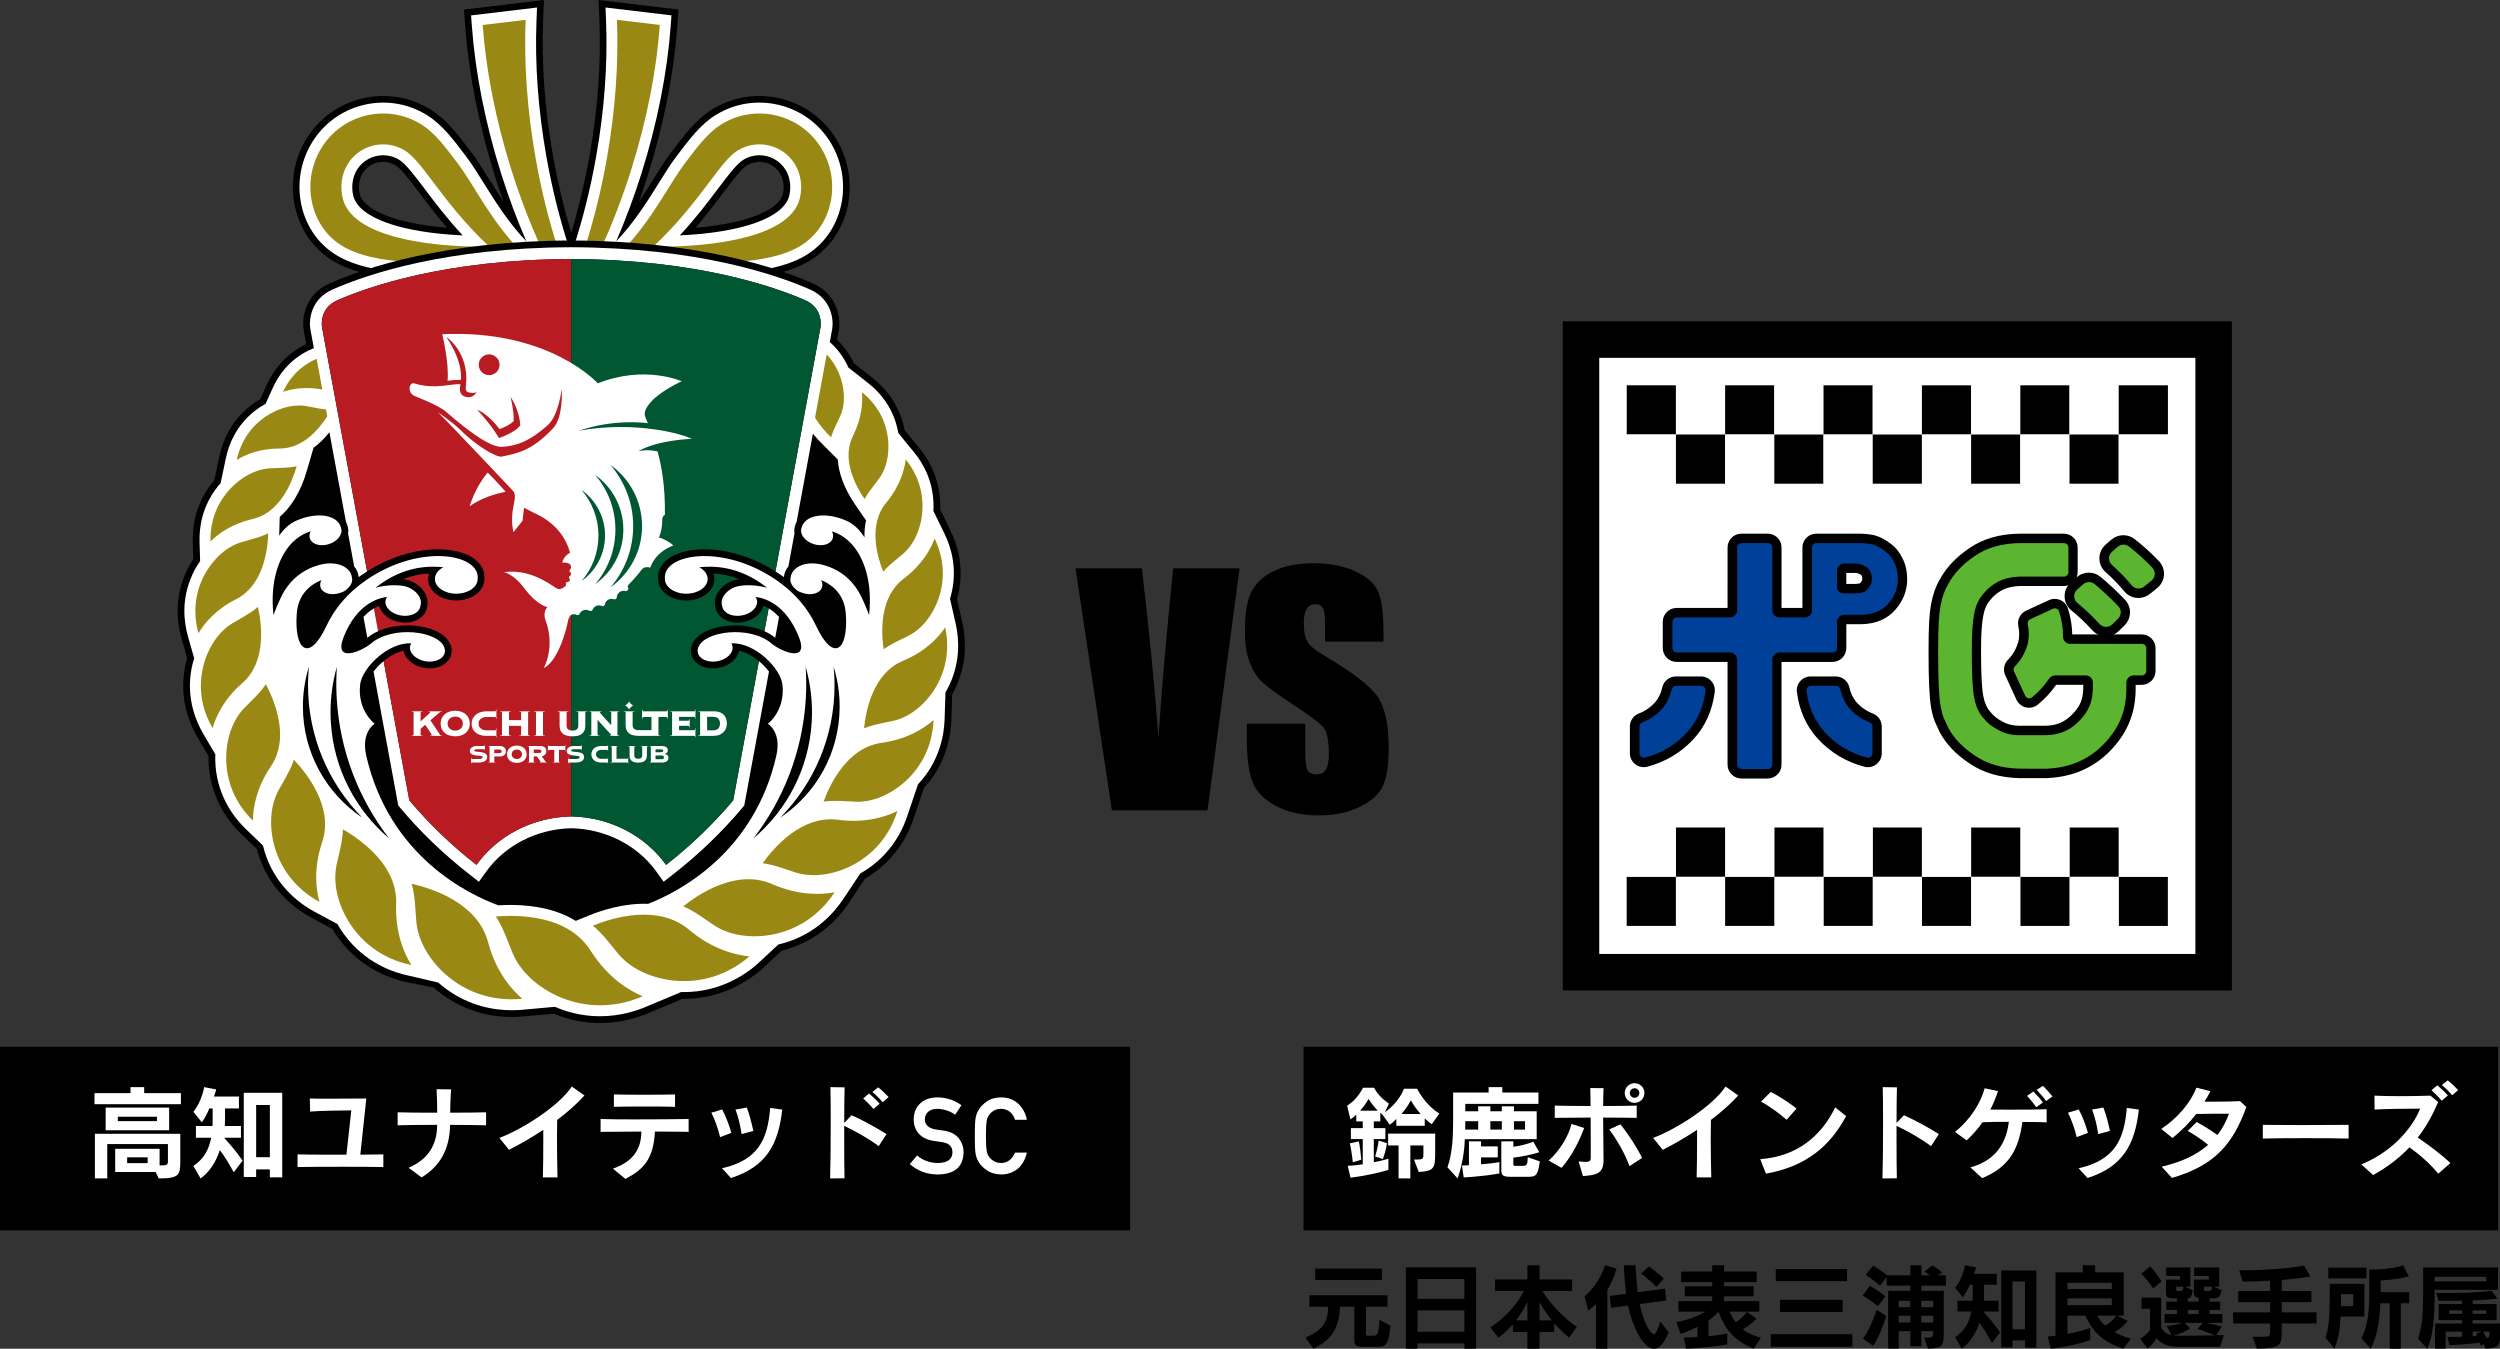 <?xml version="1.0" encoding="utf-8"?>
<!-- Generator: Adobe Illustrator 26.3.1, SVG Export Plug-In . SVG Version: 6.00 Build 0)  -->
<svg version="1.1" id="文字" xmlns="http://www.w3.org/2000/svg" xmlns:xlink="http://www.w3.org/1999/xlink" x="0px" y="0px"
	 viewBox="0 0 361 194.758" style="enable-background:new 0 0 361 194.758;" xml:space="preserve">
<rect x="0" y="0" width="361" height="194.758" fill="#333333" stroke="none"/>
<style type="text/css">
	.st0{fill:#FFFFFF;}
	.st1{fill:#998813;}
	.st2{fill:#B81C22;}
	.st3{fill:#005731;}
	.st4{fill:#004098;}
	.st5{fill:#5CB531;}
</style>
<g>
	<g>
		<g>
			<rect y="151.154" width="163.189" height="26.51"/>
			<rect x="188.228" y="151.154" width="172.508" height="26.51"/>
			<g>
				<g>
					<path d="M178.987,82.067l-4.624,34.946h-13.804l-5.251-34.946h9.584
						c1.113,9.626,1.908,17.771,2.385,24.434c0.469-6.735,0.966-12.713,1.495-17.936
						l0.63-6.498H178.987z"/>
					<path d="M199.774,92.644h-8.439v-2.59c0-1.208-0.109-1.978-0.324-2.308
						c-0.217-0.331-0.576-0.497-1.08-0.497c-0.548,0-0.961,0.224-1.241,0.67
						s-0.422,1.124-0.422,2.03c0,1.166,0.158,2.044,0.474,2.634
						c0.301,0.592,1.157,1.304,2.568,2.137c4.045,2.401,6.593,4.372,7.643,5.91
						c1.05,1.54,1.575,4.024,1.575,7.447c0,2.491-0.291,4.325-0.873,5.504
						s-1.708,2.17-3.378,2.968c-1.67,0.798-3.612,1.197-5.828,1.197
						c-2.433,0-4.508-0.46-6.227-1.381c-1.72-0.921-2.846-2.093-3.378-3.518
						c-0.532-1.425-0.798-3.446-0.798-6.066v-2.287h8.439v4.253
						c0,1.309,0.119,2.151,0.355,2.524c0.238,0.375,0.658,0.562,1.264,0.562
						c0.604,0,1.054-0.238,1.349-0.712c0.294-0.474,0.441-1.18,0.441-2.114
						c0-2.058-0.28-3.404-0.842-4.038c-0.576-0.632-1.993-1.691-4.251-3.173
						c-2.259-1.496-3.756-2.582-4.489-3.259c-0.735-0.676-1.342-1.612-1.825-2.806
						c-0.481-1.194-0.723-2.72-0.723-4.577c0-2.676,0.343-4.633,1.026-5.87
						c0.684-1.237,1.789-2.205,3.313-2.904c1.526-0.698,3.367-1.047,5.525-1.047
						c2.361,0,4.372,0.382,6.033,1.145c1.663,0.761,2.764,1.722,3.303,2.881
						c0.541,1.159,0.81,3.126,0.81,5.903V92.644z"/>
				</g>
			</g>
			<g>
				<path class="st0" d="M13.646,159.443v-1.596h5.198v-0.865h1.978v0.865H26.123v1.596H13.646
					z M22.477,169.24h-5.844v-3.353h6.414v2.401c1.173,0,1.201-0.072,1.201-0.746
					v-2.343h-8.758v4.965h-1.787v-6.444h12.332v3.866
					c0,2.065-0.102,2.578-3.105,2.578L22.477,169.24z M15.256,163.207v-3.266h9.169
					v3.266H15.256z M22.666,161.26h-5.653v0.63h5.653V161.26z M21.32,167.117H18.361
					v0.835h2.96V167.117z"/>
				<path class="st0" d="M33.753,169.286c-0.63-1.173-1.304-2.3-2.006-3.208
					c-0.513,1.596-1.451,3.135-2.783,4.087l-1.041-1.803
					c1.538-1.04,2.212-2.314,2.578-4.071h-2.21v-1.699h2.401
					c0.014-0.38,0.014-0.674,0.014-1.01v-1.523H30.223
					c-0.249,0.658-0.658,1.419-1.083,2.006l-1.216-1.523
					c1.26-1.552,1.552-3.56,1.552-3.56l1.743,0.338
					c0,0-0.131,0.541-0.322,1.024h3.604v1.715h-2.007v1.552
					c0,0.336-0.014,0.614-0.028,0.98h2.328v1.699h-2.431
					c0.982,1.099,1.743,1.962,2.666,3.31L33.753,169.286z M38.967,170.003v-1.143
					h-1.978v1.097h-1.787v-12.155h5.552v12.201H38.967z M38.967,159.56h-1.978v7.543
					h1.978V159.56z"/>
				<path class="st0" d="M55.356,168.523c-1.143-0.028-3.471-0.044-5.83-0.044
					c-2.723,0-5.506,0.016-6.561,0.044v-1.831c0.763,0.03,2.739,0.044,4.892,0.044
					c0.718,0,1.451,0,2.168,0l0.704-6.399c-2.051,0.028-4.291,0.044-5.947,0.175
					l-0.044-1.89c0.63,0.03,1.626,0.03,2.753,0.03
					c1.846,0,4.027-0.014,5.405-0.03l-0.865,8.114
					c1.421-0.014,2.695-0.028,3.325-0.044V168.523z"/>
				<path class="st0" d="M59.001,168.626c3.311-1.421,4.101-3.866,4.13-6.196
					c-2.431,0-4.745,0.03-5.711,0.06v-1.874
					c0.966,0.044,3.266,0.058,5.711,0.058c0-1.026-0.014-2.212-0.088-3.397
					l2.095,0.028c-0.089,1.187-0.117,2.27-0.133,3.369
					c2.139,0,4.174-0.03,5.186-0.058v1.874c-0.982-0.03-3.003-0.044-5.2-0.06
					c-0.044,3.677-1.596,6.064-4.116,7.587L59.001,168.626z"/>
				<path class="st0" d="M78.393,170.017c0.044-1.596,0.058-3.574,0.058-5.317v-1.552
					c-1.654,1.099-3.383,2.095-4.95,2.886l-1.391-1.713
					c3.485-1.334,8.611-4.643,10.457-7.426l1.831,1.288
					c-1.069,1.202-2.447,2.403-3.94,3.53c-0.016,0.688-0.03,1.538-0.03,2.475
					c0,1.876,0.03,4.073,0.074,5.83H78.393z"/>
				<path class="st0" d="M99.439,163.442c-0.908-0.03-2.769-0.03-4.864-0.046
					c-0.219,3.926-1.566,5.42-4.262,6.84l-1.801-1.479
					c3.002-1.054,4.087-2.914,4.101-5.361c-2.447,0.016-4.848,0.03-5.888,0.046
					v-1.86c0.938,0.044,2.841,0.058,4.936,0.058c3.003,0,6.4-0.028,7.778-0.058
					V163.442z M97.476,159.824c-0.922-0.03-2.519-0.044-4.144-0.044
					c-1.817,0-3.661,0.014-4.687,0.044v-1.787c0.996,0.028,2.709,0.044,4.423,0.044
					s3.429-0.016,4.409-0.044V159.824z"/>
				<path class="st0" d="M103.978,164.203c-0.249-1.113-0.746-2.534-1.258-3.53l1.566-0.469
					c0.499,0.952,1.012,2.256,1.318,3.383L103.978,164.203z M104.256,168.7
					c5.244-1.187,6.591-4.174,6.957-8.714l1.743,0.235
					c-0.557,5.009-2.284,8.245-7.41,9.885L104.256,168.7z M107.084,163.764
					c-0.147-1.143-0.513-2.622-0.88-3.544l1.626-0.294
					c0.352,0.851,0.704,2.226,0.952,3.383L107.084,163.764z"/>
				<path class="st0" d="M119.869,170.164c0.058-1.642,0.088-4.907,0.088-7.836
					c0-2.315-0.014-4.409-0.044-5.347l2.049,0.03
					c-0.028,0.865-0.058,2.856-0.058,5.14l1.069-1.113
					c1.552,0.69,3.486,1.743,5.039,2.725l-1.129,1.743
					c-1.215-0.938-3.427-2.226-4.979-2.93c0,0.704,0,1.421,0,2.139
					c0,2.153,0.014,4.218,0.044,5.433L119.869,170.164z M126.123,160.131
					c-0.425-0.513-0.966-1.054-1.479-1.523l0.849-0.704
					c0.527,0.439,1.069,0.952,1.524,1.465L126.123,160.131z M127.456,159.165
					c-0.425-0.513-0.924-1.01-1.481-1.479l0.835-0.674
					c0.543,0.425,1.055,0.922,1.509,1.405L127.456,159.165z"/>
				<path class="st0" d="M132.43,166.848c0.844,0.718,1.846,1.082,3.01,1.09
					c1.376-0.019,2.072-0.527,2.093-1.524c0.009-0.817-0.452-1.307-1.381-1.474
					c-0.427-0.06-0.894-0.128-1.402-0.203c-0.912-0.156-1.605-0.504-2.079-1.045
					c-0.488-0.557-0.733-1.232-0.733-2.028c0-0.957,0.308-1.729,0.922-2.315
					c0.595-0.581,1.44-0.877,2.534-0.887c1.316,0.031,2.462,0.408,3.436,1.132
					l-0.894,1.365c-0.795-0.543-1.67-0.823-2.624-0.844
					c-0.495,0-0.907,0.128-1.236,0.383c-0.345,0.266-0.522,0.662-0.53,1.188
					c0,0.315,0.119,0.6,0.355,0.856c0.238,0.261,0.618,0.441,1.141,0.541
					c0.291,0.051,0.688,0.109,1.192,0.173c0.992,0.14,1.727,0.509,2.202,1.104
					c0.469,0.586,0.705,1.269,0.705,2.046c-0.054,2.093-1.293,3.156-3.719,3.185
					c-1.57,0-2.918-0.499-4.046-1.496L132.43,166.848z"/>
				<path class="st0" d="M148.276,166.442c-0.233,1.015-0.676,1.796-1.33,2.34
					c-0.676,0.541-1.474,0.81-2.394,0.81c-0.835-0.019-1.531-0.229-2.088-0.63
					c-0.569-0.385-0.98-0.831-1.237-1.337c-0.077-0.166-0.149-0.324-0.212-0.473
					c-0.058-0.156-0.107-0.352-0.145-0.586c-0.072-0.441-0.109-1.286-0.109-2.54
					c0-1.271,0.037-2.123,0.109-2.554c0.079-0.431,0.196-0.779,0.357-1.043
					c0.257-0.506,0.669-0.957,1.237-1.353c0.557-0.401,1.253-0.606,2.088-0.616
					c1.024,0.01,1.857,0.324,2.503,0.938c0.644,0.621,1.052,1.388,1.222,2.303
					h-1.705c-0.131-0.441-0.369-0.817-0.714-1.129
					c-0.359-0.296-0.796-0.448-1.311-0.459c-0.378,0.01-0.704,0.088-0.975,0.233
					c-0.278,0.151-0.501,0.34-0.67,0.565c-0.21,0.236-0.348,0.539-0.417,0.91
					c-0.077,0.39-0.116,1.125-0.116,2.203s0.039,1.808,0.117,2.189
					c0.067,0.382,0.205,0.69,0.415,0.926c0.17,0.226,0.394,0.408,0.67,0.55
					c0.271,0.165,0.597,0.247,0.977,0.247c0.903,0,1.579-0.499,2.025-1.496H148.276z
					"/>
			</g>
			<g>
				<path class="st0" d="M206.743,162.343c-0.324-0.235-0.733-0.571-1.012-0.849v1.068
					h-4.101v-0.996c-0.292,0.324-0.586,0.586-0.952,0.851l-1.026-1.435
					c-0.117-0.103-0.263-0.235-0.336-0.308v1.26h-0.938v0.966h1.67v1.582h-1.67
					v3.339c1.026-0.177,2.109-0.499,2.109-0.499v1.612
					c-1.332,0.396-3.206,0.835-5.476,1.127l-0.396-1.713
					c0.732-0.044,1.537-0.117,2.167-0.221v-3.646h-1.713v-1.582h1.713v-0.966h-0.936
					v-0.996c-0.264,0.292-0.572,0.527-0.851,0.702l-0.469-1.976
					c0.982-0.63,1.656-1.407,2.3-2.594h1.582
					c0.499,0.908,1.157,1.598,2.153,2.3l-0.586,1.23
					c2.081-1.421,2.755-3.383,2.755-3.383h1.904c0,0,1.097,2.3,3.206,3.574
					L206.743,162.343z M195.347,167.835c0,0-0.131-1.405-0.425-2.739l1.29-0.278
					c0.161,0.704,0.292,1.803,0.352,2.636L195.347,167.835z M198.951,160.381
					c-0.529-0.543-0.938-1.085-1.334-1.699c-0.38,0.658-0.718,1.157-1.215,1.699
					H198.951z M198.569,166.986c0.352-1.04,0.513-2.286,0.513-2.286l1.201,0.382
					c0,0-0.147,1.097-0.6,2.284L198.569,166.986z M204.179,167.439h0.235
					c1.069,0,1.127-0.03,1.127-0.849v-1.187h-1.888v4.76h-1.699v-4.76h-1.509
					v-1.713h6.796v2.489c0,2.461-0.03,2.9-2.373,3.061L204.179,167.439z
					 M205.145,160.864c-0.511-0.572-1.068-1.334-1.419-1.978
					c-0.338,0.66-0.835,1.391-1.363,1.978H205.145z"/>
				<path class="st0" d="M211.515,164.496c0,0.849-0.219,3.457-1.04,5.669l-1.465-1.612
					c0.704-1.978,0.821-4.291,0.821-6.766v-4.027h5.126v-0.777h1.978v0.777h5.214
					v1.64h-10.561v1.069h1.86v-0.718h1.757v0.718h1.656v-0.718h1.757v0.718
					h3.28v4.027H211.515z M216.51,169.447c-2.461,0.453-5.156,0.571-5.156,0.571
					l-0.249-1.713c0.308,0,0.688-0.016,1.01-0.044v-3.457h1.743v0.732h2.417v1.596
					h-2.417v0.996c0.821-0.058,1.874-0.175,2.652-0.322V169.447z M213.449,161.904
					h-1.86c0,0.292,0,0.936-0.014,1.215h1.874V161.904z M216.862,161.904h-1.656
					v1.215h1.656V161.904z M218.18,169.93c-1.083,0-1.391-0.147-1.391-0.968v-4.158
					h1.743v0.791c1.01-0.147,1.86-0.338,2.884-0.733l0.851,1.524
					c-1.363,0.41-2.477,0.628-3.735,0.775v0.966c0,0.191,0.028,0.221,0.278,0.221
					h1.01c0.644,0,0.747-0.074,0.791-1.244l1.743,0.6
					c-0.294,2.079-0.572,2.226-1.729,2.226H218.18z M220.216,161.904h-1.596v1.215
					h1.596V161.904z"/>
				<path class="st0" d="M223.628,167.586c1.61-1.435,2.87-3.53,3.294-5.287l1.832,0.586
					c-0.733,1.948-1.759,4.011-3.268,5.755L223.628,167.586z M231.552,167.586
					c0,1.978-1.216,2.093-2.974,2.24l-0.63-2.123
					c0.411,0.044,0.733,0.074,0.982,0.074c0.644,0,0.775-0.177,0.775-0.616v-2.109
					c0-1.04,0-2.373-0.014-3.675c-2.049,0.014-4.057,0.028-5.184,0.044v-1.773
					c1.127,0.03,3.089,0.06,5.17,0.06c0-1.04-0.03-1.964-0.044-2.594
					l1.918,0.016c-0.03,0.63-0.044,1.538-0.06,2.578
					c1.992,0,3.868-0.03,4.848-0.06v1.773c-0.952-0.03-2.811-0.03-4.848-0.044
					c0.016,2.24,0.044,4.671,0.06,6.063V167.586z M235.3,168.392
					c-0.644-1.771-1.817-3.836-2.93-5.301l1.612-0.733
					c1.157,1.407,2.505,3.516,3.135,4.848L235.3,168.392z M236.034,159.252
					c-0.791,0-1.421-0.63-1.421-1.419c0-0.791,0.63-1.421,1.421-1.421
					c0.789,0,1.419,0.63,1.419,1.421
					C237.453,158.622,236.823,159.252,236.034,159.252z M236.034,157.143
					c-0.382,0-0.69,0.308-0.69,0.69c0,0.38,0.308,0.688,0.69,0.688
					c0.38,0,0.688-0.308,0.688-0.688C236.722,157.451,236.414,157.143,236.034,157.143
					z"/>
				<path class="st0" d="M244.996,170.017c0.044-1.596,0.058-3.574,0.058-5.317v-1.552
					c-1.654,1.099-3.383,2.095-4.95,2.886l-1.391-1.713
					c3.485-1.334,8.611-4.643,10.457-7.426l1.831,1.288
					c-1.069,1.202-2.447,2.403-3.94,3.53c-0.016,0.688-0.03,1.538-0.03,2.475
					c0,1.876,0.03,4.073,0.074,5.83H244.996z"/>
				<path class="st0" d="M266.583,161.156c-2.387,4.466-5.902,7.309-11.584,8.319
					l-0.821-2.093c5.287-0.382,8.788-3.296,10.823-7.47L266.583,161.156z
					 M257.986,161.699c-0.996-0.894-2.695-2.125-3.705-2.622l1.421-1.407
					c1.127,0.572,2.666,1.568,3.719,2.403L257.986,161.699z"/>
				<path class="st0" d="M271.827,170.164c0.058-1.642,0.087-4.907,0.087-7.836
					c0-2.315-0.014-4.409-0.044-5.347l2.049,0.03
					c-0.028,0.865-0.058,2.856-0.058,5.14l1.069-1.113
					c1.552,0.69,3.486,1.743,5.039,2.725l-1.129,1.743
					c-1.215-0.938-3.427-2.226-4.979-2.93c0,0.704,0,1.421,0,2.139
					c0,2.153,0.014,4.218,0.044,5.433L271.827,170.164z"/>
				<path class="st0" d="M284.524,168.567c3.061-0.819,5.126-2.884,5.55-6.575
					c-1.479,0-2.928,0.014-3.793,0.06c-0.644,0.922-1.405,1.787-2.3,2.622
					l-1.684-1.23c2.256-1.787,3.719-4.218,4.291-6.299l1.918,0.411
					c-0.292,0.922-0.66,1.815-1.099,2.666c0.821,0.014,1.817,0.014,2.856,0.014
					c2.051,0,4.218-0.014,5.273-0.059v1.89c-0.66-0.03-2.007-0.06-3.5-0.06
					c-0.543,3.941-1.874,6.504-5.814,8.116L284.524,168.567z M294.043,159.882
					c-0.38-0.543-0.865-1.143-1.332-1.64l0.908-0.63
					c0.483,0.483,0.966,1.026,1.376,1.582L294.043,159.882z M295.451,158.99
					c-0.368-0.543-0.851-1.085-1.363-1.612l0.908-0.586
					c0.499,0.485,0.966,1.012,1.377,1.538L295.451,158.99z"/>
				<path class="st0" d="M299.872,164.203c-0.249-1.113-0.746-2.534-1.258-3.53l1.566-0.469
					c0.499,0.952,1.012,2.256,1.318,3.383L299.872,164.203z M300.15,168.7
					c5.244-1.187,6.591-4.174,6.957-8.714l1.743,0.235
					c-0.557,5.009-2.284,8.245-7.41,9.885L300.15,168.7z M302.978,163.764
					c-0.147-1.143-0.513-2.622-0.88-3.544l1.626-0.294
					c0.352,0.851,0.704,2.226,0.952,3.383L302.978,163.764z"/>
				<path class="st0" d="M312.146,168.465c2.988-0.688,5.14-1.773,6.707-3.149
					c-0.863-0.718-2.006-1.495-2.944-2.007l1.29-1.288
					c0.893,0.483,2.079,1.201,3.002,1.874c0.718-0.938,1.26-1.962,1.67-3.075
					c-1.713,0-3.397,0-4.745,0.044c-0.908,1.187-1.978,2.284-3.413,3.471
					l-1.626-1.318c2.286-1.509,4.263-3.779,5.069-5.961l2.021,0.513
					c-0.264,0.527-0.543,1.026-0.851,1.509h1.757c1.099,0,2.286-0.016,3.369-0.074
					l0.922,0.849c-1.918,5.287-4.51,8.436-10.75,10.239L312.146,168.465z"/>
				<path class="st0" d="M339.137,164.408c-1.58-0.044-3.94-0.06-6.267-0.06
					c-2.329,0-4.629,0.016-6.122,0.06v-1.978
					c1.362,0.016,3.367,0.03,5.462,0.03c2.534,0,5.184-0.014,6.927-0.03V164.408
					z"/>
				<path class="st0" d="M352.085,169.475c-1.113-1.348-2.695-2.783-4.174-3.793
					c-1.363,1.449-3.077,2.797-5.23,3.997l-1.699-1.537
					c4.848-2.007,7.543-5.639,8.481-8.056c-1.964,0-5.083,0.044-6.577,0.133
					l-0.014-2.007c0.966,0.044,2.3,0.074,3.735,0.074
					c1.449,0,2.988-0.03,4.349-0.074l1.113,0.922
					c-0.775,1.831-1.713,3.544-2.944,5.126c1.699,1.157,3.53,2.564,4.717,3.677
					L352.085,169.475z M352.582,158.946c-0.425-0.513-0.966-1.055-1.479-1.524
					l0.849-0.702c0.527,0.439,1.069,0.95,1.524,1.463L352.582,158.946z
					 M354.09,158.155c-0.425-0.513-0.922-1.012-1.479-1.481l0.835-0.672
					c0.541,0.424,1.054,0.922,1.509,1.405L354.09,158.155z"/>
			</g>
			<g>
				<g>
					<path d="M48.82,38.081c1.362,0.703,2.976,1.242,4.836,1.627
						c6.212-1.959,15.747-3.963,28.829-4.008
						c13.089,0.045,22.625,2.049,28.839,4.008c1.861-0.385,3.474-0.924,4.836-1.627
						c2.979-1.537,5.13-4.214,6.054-7.536c0.984-3.538,0.441-7.368-1.49-10.506
						c-1.817-2.95-4.678-5.018-8.055-5.822c-3.381-0.804-6.863-0.245-9.813,1.569
						c-2.343,1.443-3.978,3.614-6.05,6.363c-0.784,1.041-1.557,2.279-2.458,3.725
						c-0.632,1.014-1.326,2.128-2.093,3.267c0.445-1.243,0.867-2.498,1.267-3.759
						c2.301-7.291,3.784-14.757,4.282-21.593l0.176-2.41L86.434,0l0.12,2.967
						c0.251,6.193-0.227,12.753-1.419,19.498c-0.677,3.82-1.562,7.554-2.645,11.14
						c-1.081-3.586-1.968-7.321-2.644-11.14
						c-1.192-6.744-1.67-13.305-1.419-19.498L78.548,0L67.001,1.379l0.176,2.41
						c0.497,6.832,1.978,14.298,4.282,21.593c0.399,1.263,0.823,2.521,1.269,3.766
						c-0.752-1.118-1.444-2.229-2.102-3.286c-0.895-1.434-1.667-2.673-2.457-3.72
						c-2.068-2.746-3.703-4.915-6.046-6.357c-2.949-1.816-6.434-2.373-9.813-1.569
						c-3.378,0.804-6.238,2.872-8.055,5.823c-1.932,3.138-2.473,6.967-1.491,10.506
						C43.69,33.866,45.84,36.543,48.82,38.081z M104.407,27.874
						c1.35-1.792,2.625-3.485,3.438-3.986c0.547-0.336,1.173-0.514,1.813-0.514
						c1.219,0,2.327,0.617,2.964,1.651c0.519,0.844,0.673,1.978,0.41,3.034
						c-0.463,1.849-4.064,4.12-12.597,4.826
						C102.027,31.033,103.318,29.319,104.407,27.874z M52.36,25.025l0.001-0.001
						c0.636-1.033,1.743-1.65,2.963-1.65c0.64,0,1.267,0.178,1.811,0.513
						c0.816,0.502,2.091,2.195,3.445,3.993c1.089,1.444,2.379,3.157,3.966,5.004
						c-8.531-0.705-12.133-2.977-12.595-4.825
						C51.687,27.003,51.84,25.87,52.36,25.025z"/>
				</g>
				<g>
					<path class="st0" d="M49.26,37.229c1.721,0.888,3.871,1.507,6.458,1.864
						c6.127-1.725,14.886-3.32,26.431-3.39
						c-1.338-4.121-2.44-8.52-3.245-13.071
						c-1.205-6.812-1.688-13.442-1.432-19.703l0.075-1.844l-9.523,1.138
						l0.11,1.498c0.492,6.76,1.958,14.15,4.239,21.373
						c1.064,3.366,2.284,6.634,3.63,9.751c-2.582-2.688-4.536-5.82-6.183-8.463
						c-0.883-1.419-1.648-2.645-2.414-3.661c-2.008-2.666-3.595-4.771-5.783-6.118
						c-2.733-1.682-5.962-2.198-9.089-1.453c-3.128,0.745-5.778,2.66-7.46,5.393
						c-1.792,2.912-2.296,6.465-1.384,9.746
						C44.542,33.349,46.52,35.815,49.26,37.229z M51.545,24.523
						c0.835-1.357,2.291-2.106,3.779-2.106c0.792,0,1.592,0.212,2.314,0.656
						c0.967,0.596,2.235,2.278,3.702,4.225l0.003,0.005
						c1.456,1.931,3.172,4.208,5.472,6.686
						c-8.948-0.402-15.005-2.533-15.795-5.697
						C50.697,26.991,50.891,25.583,51.545,24.523z"/>
					<path class="st0" d="M82.833,35.703c11.546,0.071,20.305,1.665,26.431,3.389
						c2.586-0.356,4.735-0.975,6.458-1.864c2.74-1.414,4.718-3.879,5.571-6.942
						c0.913-3.283,0.409-6.835-1.384-9.747c-1.682-2.732-4.331-4.648-7.459-5.392
						c-3.129-0.744-6.356-0.228-9.089,1.453c-2.19,1.348-3.778,3.456-5.787,6.124
						c-0.762,1.01-1.526,2.236-2.411,3.655c-1.647,2.643-3.6,5.775-6.181,8.464
						c1.346-3.117,2.566-6.385,3.629-9.751c2.28-7.22,3.746-14.611,4.24-21.373
						l0.109-1.498l-9.523-1.138l0.076,1.844
						c0.253,6.262-0.228,12.891-1.434,19.703
						C85.273,27.183,84.172,31.582,82.833,35.703z M103.641,27.298
						c1.467-1.947,2.734-3.63,3.702-4.226c0.723-0.444,1.524-0.656,2.315-0.656
						c1.488,0,2.944,0.749,3.779,2.106c0.654,1.059,0.848,2.468,0.523,3.769
						c-0.79,3.164-6.843,5.295-15.795,5.697
						C100.468,31.51,102.185,29.231,103.641,27.298z"/>
				</g>
				<g>
					<path class="st1" d="M84.478,35.724c0.801,0.015,1.586,0.038,2.359,0.068
						c1.581-3.484,3.026-7.223,4.274-11.172c2.327-7.37,3.7-14.551,4.17-21.014
						l-6.197-0.741c0.247,6.132-0.202,12.948-1.456,20.04
						C86.826,27.429,85.752,31.726,84.478,35.724z"/>
					<path class="st1" d="M78.144,35.791c0.774-0.03,1.56-0.053,2.36-0.068
						c-1.276-3.997-2.349-8.295-3.15-12.818
						c-1.255-7.092-1.704-13.909-1.456-20.04l-6.199,0.741
						c0.471,6.463,1.844,13.643,4.171,21.014
						C75.119,28.569,76.565,32.307,78.144,35.791z"/>
				</g>
				<g>
					<g>
						<path class="st1" d="M49.982,35.832c2.762,1.425,6.559,1.978,10.667,2.047
							c3.975-0.847,8.716-1.559,14.248-1.921
							c-4.082-4.239-6.605-9.448-8.742-12.287
							c-1.912-2.535-3.42-4.538-5.357-5.731c-4.91-3.022-11.363-1.486-14.385,3.424
							h-0.001c-1.563,2.54-2.004,5.639-1.206,8.502
							C45.939,32.502,47.634,34.621,49.982,35.832z M50.205,23.699
							c1.735-2.818,5.438-3.7,8.257-1.965c1.221,0.751,2.506,2.457,4.134,4.618
							c1.927,2.557,4.378,5.81,8.063,9.275c-9.219,0.08-19.809-1.525-21.164-6.955
							C49.082,27.013,49.302,25.166,50.205,23.699z"/>
					</g>
					<g>
						<path class="st1" d="M104.332,37.879c4.109-0.069,7.906-0.622,10.669-2.047
							c2.346-1.211,4.042-3.33,4.777-5.966c0.796-2.863,0.357-5.962-1.206-8.502
							h-0.001c-3.022-4.91-9.477-6.446-14.385-3.424
							c-1.937,1.192-3.445,3.195-5.357,5.731
							c-2.139,2.839-4.662,8.048-8.742,12.287
							C95.617,36.321,100.358,37.032,104.332,37.879z M102.385,26.352
							c1.628-2.161,2.913-3.867,4.134-4.618c2.819-1.735,6.522-0.854,8.258,1.965
							c0.902,1.467,1.123,3.314,0.708,4.973c-1.354,5.43-11.943,7.035-21.162,6.955
							C98.009,32.162,100.458,28.909,102.385,26.352z"/>
					</g>
				</g>
				<path d="M138.995,90.056l-0.802-3.563c0.028-0.099,0.057-0.199,0.082-0.299
					c1.044-4.05,0.028-7.428-1.011-9.55l-1.498-3.066
					c0.004-0.093,0.007-0.186,0.009-0.279c0.065-3.961-1.594-6.843-2.997-8.563
					l-2.154-2.638c-0.015-0.08-0.031-0.16-0.047-0.24
					c-0.777-3.637-2.887-5.94-4.522-7.231l-2.754-2.173
					c-0.601-1.281-1.423-2.413-2.426-3.392l0.247-1.342
					c0.295-1.653-0.109-5.202-3.753-6.804l0,0
					c-5.2-2.285-16.647-6.129-34.888-6.19
					c-18.224,0.061-29.669,3.905-34.87,6.19c-3.644,1.602-4.047,5.16-3.751,6.819
					l0.363,1.956c-0.053,0.025-0.108,0.048-0.158,0.073
					c-3.11,1.551-4.719,3.99-5.523,5.763l-0.947,2.088
					c-0.515,0.303-1.01,0.643-1.47,1.009c-2.894,2.303-4.014,5.221-4.445,7.263
					l-0.726,3.429c-0.1,0.116-0.192,0.228-0.279,0.338
					c-2.464,3.101-2.902,6.397-2.837,8.618l0.075,2.464
					c-0.389,0.59-0.731,1.204-1.017,1.827c-1.745,3.801-1.343,7.306-0.698,9.577
					l0.825,2.903c-0.14,0.48-0.255,0.955-0.337,1.414
					c-0.843,4.581,0.774,8.219,1.811,9.979l1.616,2.739
					c-0.013,0.519,0.002,1.026,0.041,1.508c0.389,4.919,3.043,8.161,4.59,9.656
					l2.357,2.277c0.129,0.498,0.277,0.976,0.44,1.425
					c1.769,4.853,5.381,7.379,7.377,8.453l3.097,1.666
					c0.291,0.494,0.608,0.973,0.944,1.428c3.24,4.372,7.627,5.808,9.953,6.275
					l3.726,0.747c0.379,0.338,0.774,0.659,1.175,0.956
					c3.682,2.721,7.525,3.292,10.103,3.292c0.599,0,1.194-0.03,1.762-0.09
					l4.304-0.386c0.364,0.152,0.704,0.282,1.034,0.395
					c1.825,0.627,3.72,0.946,5.627,0.946c3.093,0,5.615-0.824,7.18-1.511
					l4.724-1.981c0.078,0.001,0.154,0.001,0.232,0.001
					c5.462-0.001,9.312-2.626,11.148-4.219l2.943-2.737
					c0.106-0.026,0.212-0.053,0.319-0.082c5.234-1.404,8.182-4.957,9.471-6.945
					l2.257-3.392c0.074-0.042,0.146-0.084,0.217-0.127
					c4.446-2.675,6.227-6.691,6.889-8.838l1.396-4.124
					c3.251-3.531,3.871-7.593,3.948-9.708l0.13-3.804
					c0.028-0.049,0.054-0.097,0.082-0.145
					C139.828,96.006,139.432,92.049,138.995,90.056z"/>
				<path class="st0" d="M138.043,90.264l-0.857-3.802l-0.001,0.004
					c0.051-0.171,0.101-0.343,0.145-0.517c0.971-3.762,0.025-6.904-0.94-8.877
					l-1.61-3.293c0.009-0.166,0.017-0.331,0.021-0.497
					c0.061-3.666-1.477-6.336-2.778-7.93l-2.312-2.834
					c-0.027-0.152-0.055-0.305-0.087-0.457c-0.716-3.353-2.665-5.477-4.173-6.668
					l-2.882-2.277c0,0-0.035-0.025-0.054-0.039
					c-0.003-0.005-0.005-0.011-0.007-0.016c-0.71-1.591-1.686-2.78-2.685-3.667
					l0.339-1.847c0.249-1.392-0.097-4.383-3.185-5.74
					c-5.13-2.255-16.433-6.047-34.492-6.108
					c-18.049,0.061-29.351,3.853-34.481,6.108c-3.088,1.358-3.434,4.348-3.185,5.749
					l0.503,2.719c-0.277,0.109-0.551,0.225-0.821,0.359
					c-2.854,1.425-4.333,3.665-5.071,5.293l-1.075,2.375
					c-0.565,0.311-1.109,0.673-1.622,1.082c-2.666,2.123-3.702,4.817-4.1,6.702
					l-0.76,3.601c0,0-0.007,0.036-0.017,0.077c-0.142,0.16-0.283,0.324-0.418,0.494
					c-2.28,2.871-2.685,5.925-2.623,7.982l0.083,2.779
					c-0.422,0.609-0.8,1.261-1.115,1.948c-1.62,3.531-1.247,6.791-0.647,8.904
					l0.903,3.178c-0.161,0.515-0.297,1.043-0.396,1.581
					c-0.784,4.269,0.724,7.663,1.694,9.307l1.759,2.983
					c-0.023,0.557-0.017,1.12,0.029,1.683c0.363,4.598,2.848,7.632,4.296,9.032
					l2.557,2.47c0.13,0.538,0.287,1.073,0.478,1.598
					c1.66,4.549,5.049,6.92,6.923,7.928l3.253,1.75c0,0,0.027,0.009,0.084,0.039
					c0.307,0.544,0.65,1.074,1.028,1.582c3.043,4.11,7.171,5.461,9.36,5.9
					l4.185,0.979l-0.011-0.01c0.355,0.317,0.726,0.62,1.114,0.906
					c3.439,2.541,7.027,3.102,9.523,3.102c0.636,0,1.2-0.037,1.675-0.086
					l4.542-0.409l-0.017-0.012c0.398,0.173,0.802,0.336,1.216,0.478
					c1.89,0.649,3.685,0.894,5.312,0.894c2.95,0,5.357-0.8,6.803-1.435
					l4.914-2.061c0.137,0.003,0.274,0.005,0.411,0.005
					c5.146,0,8.768-2.463,10.491-3.958l3.133-2.912
					c0.18-0.042,0.361-0.085,0.54-0.134c4.92-1.321,7.695-4.667,8.912-6.544
					l2.387-3.585h-0.001c0.133-0.075,0.266-0.151,0.398-0.23
					c4.167-2.508,5.842-6.286,6.467-8.315l1.463-4.323
					c3.158-3.332,3.757-7.213,3.832-9.23l0.137-4.044l-0.009,0.01
					c0.069-0.116,0.138-0.232,0.203-0.351
					C138.82,95.817,138.45,92.125,138.043,90.264z M43.739,102.025
					c0-1.999,0.304-3.927,0.868-5.74c-0.084,0.874-0.13,1.76-0.13,2.656
					c0,7.447,2.987,14.194,7.824,19.116C47.139,114.596,43.739,108.708,43.739,102.025
					z M47.772,104.265c-0.166-2.769,0.152-5.456,0.871-7.981
					c-0.097,1.51-0.114,3.04-0.021,4.589c0.46,7.63,3.221,14.572,7.57,20.194
					C51.384,116.997,48.179,111.049,47.772,104.265z M108.791,121.067
					c4.346-5.622,7.11-12.564,7.568-20.194c0.093-1.549,0.077-3.079-0.021-4.589
					c0.72,2.525,1.038,5.211,0.872,7.981
					C116.803,111.049,113.599,116.997,108.791,121.067z M112.681,118.057
					c4.839-4.923,7.826-11.67,7.826-19.116c0-0.896-0.047-1.782-0.132-2.656
					c0.565,1.813,0.869,3.742,0.869,5.74
					C121.243,108.708,117.844,114.596,112.681,118.057z M125.489,88.832
					c-0.326-0.937-0.728-1.875-1.206-2.84c-0.829-1.671-2.5-3.649-5.469-4.429
					c-2.725-0.716-4.517,0.522-4.631,1.778c-0.178,0.545,0.075,1.157,0.599,1.636
					c0.258,0.271,0.58,0.474,0.928,0.576c0.074,0.03,0.148,0.057,0.224,0.082
					c1.249,0.406,2.488,0.038,2.767-0.822c0.11-0.338,0.055-0.701-0.127-1.042
					c1.238,0.491,3.329,1.762,3.558,4.8c0.406,5.368-1.776,7.163-4.282,1.815
					c-1.113-2.377-2.939-4.704-5.795-6.657c-7.72-5.281-16.41-3.782-16.045-0.127
					c0,1.175,1.383,2.129,3.088,2.129c1.704,0,3.086-0.954,3.086-2.129
					c0-0.692-0.479-1.305-1.22-1.693c1.586-0.146,5.566-0.431,9.807,2.973
					c0,0-2.144-0.669-4.258-0.222c-1.183,0.25-2.702,1.503-2.214,2.921
					c0.165,0.954,1.42,1.535,2.806,1.295c1.384-0.239,2.372-1.207,2.207-2.161
					c-0.032-0.186-0.106-0.357-0.214-0.512c1.129,0.118,4.329,0.892,6.261,5.776
					c1.542,3.901-2.674,2.031-3.932,0.952c-3.12-2.673-9.744-1.819-10.59,0.553
					c-0.092,0.229-0.124,0.468-0.082,0.708c0.166,0.954,1.421,1.535,2.805,1.295
					c1.386-0.239,2.375-1.207,2.208-2.162c-0.027-0.154-0.083-0.296-0.162-0.428
					c3.419-0.162,7.113,3.631,7.376,5.939c0.433,3.799-2.103,5.675-2.103,5.675
					s2.009,1.167,1.219,4.621c-3.191,13.952-13.873,19.566-18.506,21.383
					c-3.5-0.137-6.831,0.975-8.58,1.692l-1.878,0.769
					c-1.808-1.129-4.04-1.852-6.684-2.154c-1.738-0.199-3.333-0.169-4.487-0.091
					c-4.258-1.56-15.747-7.042-19.075-21.6
					c-0.791-3.454,1.218-4.621,1.218-4.621s-2.537-1.875-2.103-5.675
					c0.263-2.308,3.958-6.1,7.377-5.939c-0.079,0.132-0.137,0.275-0.163,0.428
					c-0.165,0.955,0.824,1.923,2.208,2.162c1.384,0.239,2.64-0.341,2.805-1.295
					c0.043-0.24,0.011-0.479-0.081-0.708c-0.845-2.372-7.471-3.226-10.59-0.553
					c-1.259,1.079-5.476,2.949-3.932-0.952c1.931-4.884,5.13-5.657,6.26-5.776
					c-0.108,0.154-0.182,0.326-0.214,0.512c-0.165,0.954,0.824,1.923,2.207,2.161
					c1.386,0.24,2.641-0.341,2.806-1.295c0.488-1.418-1.032-2.671-2.214-2.921
					c-2.113-0.448-4.257,0.222-4.257,0.222c4.24-3.404,8.22-3.119,9.806-2.973
					c-0.741,0.388-1.221,1.001-1.221,1.693c0,1.175,1.382,2.129,3.088,2.129
					c1.706,0,3.087-0.954,3.087-2.129c0.366-3.655-8.325-5.154-16.045,0.127
					c-2.854,1.953-4.681,4.281-5.794,6.657c-2.508,5.348-4.689,3.553-4.283-1.815
					c0.229-3.038,2.319-4.309,3.559-4.8c-0.182,0.341-0.238,0.704-0.128,1.042
					c0.279,0.86,1.519,1.229,2.766,0.822c0.076-0.025,0.152-0.053,0.225-0.082
					c0.349-0.101,0.671-0.305,0.929-0.576c0.525-0.478,0.776-1.091,0.597-1.636
					c-0.113-1.257-1.905-2.494-4.632-1.778c-2.968,0.78-4.64,2.758-5.468,4.429
					c-0.479,0.965-0.879,1.903-1.207,2.84c-0.548-4.9,0.8-8.321,2.423-10.174
					c1.07-1.221,2.27-1.733,2.94-1.938c-0.173,0.336-0.225,0.692-0.116,1.024
					c0.28,0.861,1.519,1.229,2.766,0.822c1.247-0.406,2.033-1.433,1.751-2.293
					c-0.428-1.902-3.317-2.421-6.36-1.139c-1.08,0.455-1.925,1.241-2.588,2.22
					c0.006-0.104,0.009-0.206,0.013-0.3l0.069-2.409
					c1.498-1.294,2.999-3.414,3.978-6.884l0.902-3.096
					c0.757-0.555,1.533-1.29,2.294-2.243l2.386,12.925
					c0.108,0.21,0.193,0.433,0.249,0.67c0.098,0.327,0.112,0.661,0.056,0.989
					l0.884,4.783c0.337,0.406,0.554,0.875,0.619,1.359
					c0.017,0.062,0.031,0.124,0.042,0.186c0.189-0.139,0.382-0.276,0.577-0.409
					c0.21-0.144,0.42-0.282,0.629-0.414l-6.509-35.261c0,0-0.482-2.703,2.192-3.877
					c4.451-1.957,15.635-5.903,33.8-5.965c18.166,0.062,29.349,4.008,33.802,5.965
					c2.673,1.175,2.191,3.877,2.191,3.877l-6.508,35.26
					c0.209,0.133,0.42,0.271,0.63,0.415c0.195,0.133,0.388,0.27,0.577,0.409
					c0.012-0.062,0.025-0.124,0.041-0.186c0.067-0.484,0.284-0.953,0.621-1.359
					l0.883-4.783c-0.056-0.328-0.041-0.662,0.057-0.989
					c0.055-0.237,0.141-0.46,0.249-0.669l2.349-12.724
					c0.435,0.545,0.938,1.102,1.534,1.67l2.058,2.063v-0.001
					c0.118,1.8,0.791,4.022,2.578,6.612l1.481,2.147l0.048-0.09
					c-0.174,0.75-0.274,1.603-0.253,2.566c-0.684-1.089-1.576-1.964-2.741-2.454
					c-3.044-1.282-5.933-0.763-6.36,1.139c-0.281,0.86,0.504,1.887,1.751,2.293
					c1.248,0.406,2.487,0.038,2.766-0.822c0.109-0.332,0.057-0.688-0.117-1.024
					c0.671,0.205,1.871,0.717,2.941,1.938
					C124.689,80.511,126.038,83.932,125.489,88.832z"/>
				<g>
					<path class="st1" d="M38.73,77.008c-0.893,0.443-1.91,0.729-2.906,1.009
						c-0.355,0.099-0.712,0.2-1.067,0.308c-2.224,0.679-4.348,2.712-5.539,5.305
						c-1.456,3.169-1.046,6.105-0.561,7.809c0.833-1.405,2.454-3.417,5.419-4.905
						C38.033,84.549,38.66,79.408,38.73,77.008z"/>
					<g>
						<g>
							<path class="st1" d="M42.837,67.33c-0.908,0.194-1.887,0.226-2.845,0.258
								c-0.349,0.012-0.7,0.024-1.05,0.043c-2.19,0.121-4.592,1.506-6.267,3.615
								c-2.023,2.547-2.331,5.274-2.281,6.948
								c1.099-1.102,3.037-2.552,6.056-3.24
								C40.472,74.037,42.214,69.539,42.837,67.33z"/>
						</g>
					</g>
					<path class="st1" d="M37.247,87.634c-0.803,0.7-1.785,1.266-2.745,1.82
						c-0.337,0.194-0.674,0.389-1.008,0.591c-2.105,1.275-3.751,3.909-4.296,6.874
						c-0.676,3.68,0.555,6.613,1.501,8.216c0.47-1.642,1.592-4.155,4.271-6.476
						C38.529,95.576,37.798,90.081,37.247,87.634z"/>
					<g>
						<g>
							<path class="st1" d="M71.598,132.346c0.784,1.137,1.325,2.518,1.89,3.959
								c0.177,0.452,0.356,0.909,0.544,1.361c1.205,2.885,4.197,5.448,7.809,6.689
								c4.779,1.643,8.878,0.421,10.963-0.493c-1.901-0.795-5.01-2.617-7.524-6.59
								c-1.743-2.751-4.777-4.393-9.016-4.878
								C74.395,132.18,72.699,132.249,71.598,132.346z"/>
						</g>
					</g>
					<g>
						<g>
							<path class="st1" d="M98.658,130.876c1.176,0.48,2.3,1.256,3.398,2.013
								c0.368,0.254,0.738,0.509,1.114,0.756c2.389,1.573,5.973,1.986,9.35,1.078
								c4.358-1.17,6.842-4.099,7.994-5.876
								c-1.89,0.355-5.146,0.514-9.024-1.185
								C106.356,125.414,100.849,129.119,98.658,130.876z"/>
						</g>
					</g>
					<g>
						<g>
							<path class="st1" d="M110.124,124.655c1.193,0.138,2.415,0.549,3.609,0.95
								c0.404,0.137,0.813,0.274,1.223,0.402c2.602,0.813,5.996,0.248,8.855-1.471
								c3.662-2.203,5.172-5.486,5.77-7.425c-1.66,0.822-4.595,1.797-8.566,1.263
								C115.754,117.669,111.695,122.448,110.124,124.655z"/>
						</g>
					</g>
					<g>
						<g>
							<path class="st1" d="M120.555,115.642c0.623,0,1.256,0.034,1.88,0.068
								c0.407,0.022,0.818,0.045,1.228,0.058c2.594,0.084,5.56-1.296,7.745-3.602
								c2.749-2.901,3.325-6.251,3.398-8.198
								c-1.337,1.178-3.777,2.785-7.514,3.3
								c-4.966,0.685-7.471,6.031-8.369,8.481
								C119.452,115.669,120,115.642,120.555,115.642z"/>
						</g>
					</g>
					<g>
						<g>
							<path class="st1" d="M136.489,90.604c-0.962,1.412-2.817,3.449-6.094,4.813
								c-4.357,1.814-5.384,7.258-5.625,9.753
								c0.983-0.413,2.094-0.642,3.18-0.866c0.38-0.079,0.764-0.157,1.142-0.244
								c2.399-0.55,4.789-2.534,6.237-5.178
								C137.137,95.582,136.886,92.416,136.489,90.604z"/>
						</g>
					</g>
					<g>
						<g>
							<path class="st1" d="M134.961,77.769c-0.571,1.53-1.812,3.798-4.466,5.787
								c-3.543,2.655-3.249,7.826-2.894,10.201c0.802-0.594,1.751-1.056,2.682-1.508
								c0.331-0.161,0.666-0.323,0.994-0.493c2.071-1.062,3.801-3.439,4.514-6.202
								C136.662,82.178,135.74,79.36,134.961,77.769z"/>
						</g>
					</g>
					<g>
						<g>
							<path class="st1" d="M130.79,66.355c-0.201,1.544-0.857,3.874-2.832,6.258
								c-2.631,3.176-1.276,7.804-0.426,9.937c0.601-0.706,1.359-1.328,2.101-1.937
								c0.267-0.222,0.54-0.444,0.806-0.673c1.664-1.43,2.726-3.991,2.771-6.683
								C133.265,70.004,131.849,67.652,130.79,66.355z"/>
						</g>
					</g>
					<g>
						<g>
							<path class="st1" d="M124.464,56.637c0.13,1.472-0.003,3.723-1.289,6.288
								c-1.727,3.438,0.436,7.344,1.676,9.141c0.402-0.759,0.954-1.476,1.494-2.177
								c0.201-0.26,0.403-0.523,0.6-0.79c1.22-1.661,1.652-4.23,1.123-6.707
								C127.444,59.457,125.704,57.616,124.464,56.637z"/>
						</g>
					</g>
					<g>
						<g>
							<path class="st1" d="M85.607,133.671c1.048,0.83,1.955,1.952,2.839,3.048
								c0.293,0.363,0.589,0.729,0.893,1.088c1.928,2.287,5.4,3.766,9.057,3.86
								c4.793,0.121,8.166-2.126,9.823-3.564c-1.982-0.191-5.323-0.979-8.74-3.861
								C94.979,130.445,88.296,132.569,85.607,133.671z"/>
						</g>
					</g>
					<path class="st1" d="M65.33,141.506c-2.941-2.174-4.936-5.376-5.206-8.357
						c-0.043-0.467-0.075-0.937-0.106-1.403c-0.096-1.404-0.194-2.845-0.577-4.127
						c2.834,0.637,9.524,2.725,11.035,8.426c1.145,4.32,3.43,6.882,4.945,8.176
						C73.237,144.449,69.184,144.356,65.33,141.506z"/>
					<path class="st1" d="M51.013,134.064c-2.083-2.81-3.011-6.295-2.425-9.094
						c0.093-0.44,0.194-0.879,0.295-1.315c0.302-1.299,0.612-2.63,0.628-3.9
						c0.889,0.508,2.18,1.329,3.447,2.436c2.928,2.559,4.357,5.361,4.246,8.327
						c-0.16,4.234,1.184,7.207,2.207,8.836
						C57.341,138.937,53.711,137.706,51.013,134.064z"/>
					<path class="st1" d="M46.522,121.594c-1.279,3.792-0.885,6.857-0.396,8.645
						c-1.791-0.964-4.727-3.078-6.185-7.075c-1.143-3.135-1.049-6.573,0.245-8.973
						c0.204-0.379,0.416-0.753,0.627-1.124c0.622-1.095,1.259-2.215,1.622-3.361
						C44.302,111.67,48.22,116.565,46.522,121.594z"/>
					<path class="st1" d="M36.518,118.498c-1.397-1.35-3.501-4.013-3.819-8.018
						c-0.25-3.166,0.71-6.295,2.506-8.165c0.284-0.296,0.576-0.586,0.863-0.874
						c0.839-0.836,1.698-1.691,2.323-2.637c0.436,0.821,1.009,2.039,1.436,3.451
						c1.023,3.378,0.776,6.219-0.734,8.445
						C36.973,113.826,36.536,116.717,36.518,118.498z"/>
					<path class="st1" d="M45.725,51.814c-0.175,0.075-0.349,0.153-0.521,0.239
						c-2.461,1.229-3.722,3.178-4.335,4.53c1.272-0.436,3.223-0.803,5.675-0.333
						L45.725,51.814z"/>
					<path class="st1" d="M121.057,53.708c-0.46-1.029-1.051-1.861-1.682-2.533
						l-1.682,9.118c0.718,1.213,1.634,2.207,2.312,2.853
						c0.224-0.757,0.583-1.504,0.931-2.235c0.135-0.279,0.269-0.56,0.397-0.843
						C122.128,58.31,122.023,55.874,121.057,53.708z"/>
					<path class="st1" d="M47.076,59.136c-0.627-0.068-1.258-0.192-1.883-0.314
						c-0.323-0.064-0.647-0.127-0.973-0.184c-0.33-0.057-0.671-0.085-1.018-0.085
						c-1.805,0-3.825,0.749-5.487,2.071c-2.332,1.858-3.207,4.239-3.535,5.791
						c1.253-0.768,3.313-1.648,6.16-1.648c0.017,0,0.036,0,0.053,0
						c3.282,0,5.602-2.683,6.865-4.655L47.076,59.136z"/>
				</g>
				<path class="st0" d="M112.497,89.093c-0.43-0.476-0.932-0.91-1.506-1.25
					l-0.61,3.303c0.561,0.252,1.088,0.567,1.559,0.953L112.497,89.093z"/>
				<path class="st0" d="M82.491,117.89c-5.723,0.117-10.737,2.87-13.69,6.997
					c-3.605-2.817-6.841-5.929-9.694-9.323L55.397,95.464
					c-0.084,0.068-0.166,0.135-0.247,0.206c-0.456,0.401-0.868,0.848-1.211,1.297
					l3.571,19.349l0.29,0.345c2.919,3.473,6.267,6.694,9.951,9.571l1.404,1.095
					l1.035-1.447c2.737-3.824,7.333-6.171,12.301-6.283
					c4.97,0.112,9.566,2.459,12.303,6.283l1.034,1.447l1.402-1.095
					c3.686-2.878,7.032-6.098,9.952-9.571l0.289-0.345l3.571-19.35
					c-0.342-0.448-0.754-0.895-1.21-1.296c-0.081-0.072-0.164-0.138-0.247-0.207
					l-3.711,20.1c-2.852,3.394-6.088,6.507-9.694,9.323
					C93.227,120.76,88.213,118.008,82.491,117.89z"/>
				<path class="st2" d="M48.69,43.371c-2.675,1.175-2.192,3.877-2.192,3.877l6.509,35.26
					c3.229-2.053,6.225-2.797,8.222-3.055c2.725-0.352,5.215-0.005,6.831,0.954
					c1.329,0.789,1.999,1.94,1.887,3.243c-0.034,1.714-1.814,3.054-4.061,3.054
					c-2.278,0-4.062-1.363-4.062-3.104c0-0.264,0.045-0.529,0.13-0.785
					c-1.3,0.062-2.533,0.329-3.729,0.808c0.152,0.023,0.302,0.05,0.448,0.081
					c0.906,0.191,2.093,0.866,2.701,1.94c0.398,0.7,0.486,1.453,0.257,2.18
					c-0.305,1.456-2.021,2.339-3.918,2.011c-1.505-0.26-2.673-1.213-2.965-2.353
					c-0.241,0.095-0.495,0.216-0.755,0.368l0.609,3.294
					c2.248-1.013,5.044-1.022,7.056-0.487c1.795,0.477,3.006,1.364,3.409,2.496
					c0.15,0.373,0.194,0.794,0.124,1.201c-0.133,0.776-0.679,1.437-1.497,1.814
					c-0.708,0.327-1.572,0.425-2.435,0.276c-1.574-0.272-2.76-1.278-2.994-2.476
					c-0.939,0.211-1.936,0.732-2.866,1.494l3.709,20.1
					c2.854,3.394,6.089,6.507,9.694,9.323c2.953-4.127,7.967-6.88,13.69-6.997
					v-80.484C64.325,37.468,53.141,41.414,48.69,43.371z"/>
				<path class="st3" d="M96.181,124.887c3.606-2.817,6.842-5.929,9.694-9.323l3.711-20.1
					c-0.93-0.762-1.925-1.283-2.866-1.494c-0.233,1.198-1.421,2.204-2.995,2.476
					c-0.862,0.149-1.727,0.051-2.434-0.276c-0.817-0.377-1.364-1.039-1.499-1.814
					c-0.071-0.413-0.025-0.829,0.136-1.235c0.396-1.106,1.603-1.985,3.398-2.463
					c2.011-0.534,4.807-0.526,7.056,0.487l0.61-3.303
					c-0.239-0.141-0.488-0.269-0.754-0.371c-0.285,1.146-1.455,2.103-2.969,2.364
					c-1.895,0.328-3.611-0.554-3.917-2.011c-0.229-0.727-0.14-1.481,0.255-2.18
					c0.609-1.074,1.797-1.748,2.701-1.94c0.148-0.031,0.296-0.058,0.448-0.081
					c-1.193-0.478-2.427-0.745-3.728-0.807c0.085,0.255,0.129,0.52,0.129,0.784
					c0,1.74-1.783,3.104-4.062,3.104c-2.247,0-4.028-1.34-4.062-3.054
					c-0.112-1.303,0.558-2.454,1.888-3.243c1.617-0.958,4.106-1.306,6.831-0.954
					c1.996,0.257,4.993,1.001,8.222,3.054l6.508-35.26
					c0,0,0.482-2.703-2.191-3.877c-4.453-1.957-15.636-5.903-33.802-5.964v80.484
					C88.213,118.008,93.227,120.761,96.181,124.887z"/>
				<g>
					<path class="st0" d="M62.098,106.215c0.04,0,0.196-0.003,0.217-0.01
						c0.023-0.007,0.048-0.04,0.033-0.078c-0.005-0.013-0.047-0.092-0.086-0.159
						c-0.041-0.068-0.092-0.151-0.154-0.249c-0.065-0.098-0.133-0.204-0.21-0.316
						c-0.076-0.112-0.147-0.22-0.215-0.323c-0.068-0.103-0.127-0.193-0.182-0.269
						c-0.054-0.076-0.091-0.128-0.108-0.155l-0.66,0.592v0.846
						c0,0.031,0.01,0.057,0.029,0.078c0.021,0.02,0.17,0.035,0.255,0.043v0.043
						h-1.578v-0.043c0.085-0.009,0.233-0.023,0.253-0.043
						c0.021-0.02,0.031-0.047,0.031-0.078v-3.213c0-0.031-0.011-0.058-0.031-0.078
						c-0.02-0.02-0.168-0.035-0.253-0.044v-0.043h1.578v0.043
						c-0.085,0.009-0.234,0.024-0.255,0.044c-0.019,0.02-0.029,0.047-0.029,0.078
						v1.25h0.048c0.134-0.131,0.279-0.265,0.434-0.404
						c0.154-0.139,0.297-0.268,0.427-0.387c0.13-0.118,0.239-0.219,0.327-0.303
						c0.086-0.082,0.17-0.173,0.178-0.189c0.013-0.034-0.012-0.064-0.034-0.071
						c-0.022-0.006-0.194-0.012-0.231-0.017v-0.043h1.949v0.043
						c-0.045,0.005-0.178,0.011-0.206,0.021c-0.029,0.009-0.057,0.022-0.082,0.04
						c-0.024,0.018-0.051,0.04-0.081,0.064c-0.029,0.025-0.112,0.093-0.152,0.129
						l-1.163,1.003l1.4,2.091c0.036,0.054,0.069,0.085,0.1,0.095
						c0.031,0.009,0.166,0.013,0.21,0.013v0.043h-1.759V106.215z"/>
					<path class="st0" d="M65.734,102.63c0.287,0,0.559,0.04,0.812,0.121
						c0.253,0.08,0.475,0.2,0.666,0.355c0.191,0.157,0.343,0.35,0.454,0.58
						c0.112,0.23,0.169,0.497,0.169,0.801c0,0.304-0.057,0.571-0.169,0.801
						c-0.112,0.23-0.263,0.423-0.454,0.58c-0.191,0.156-0.413,0.271-0.666,0.345
						c-0.253,0.074-0.524,0.11-0.812,0.11s-0.558-0.037-0.812-0.11
						c-0.253-0.073-0.475-0.189-0.666-0.345c-0.191-0.157-0.343-0.35-0.454-0.58
						c-0.112-0.23-0.168-0.497-0.168-0.801c0-0.304,0.055-0.57,0.168-0.801
						c0.112-0.23,0.263-0.423,0.454-0.58c0.191-0.156,0.413-0.275,0.666-0.355
						C65.176,102.67,65.447,102.63,65.734,102.63z M65.734,103.472
						c-0.148,0-0.289,0.023-0.42,0.069c-0.133,0.046-0.249,0.112-0.351,0.197
						c-0.101,0.085-0.181,0.191-0.241,0.317c-0.059,0.127-0.091,0.27-0.091,0.431
						c0,0.161,0.032,0.305,0.091,0.431c0.061,0.127,0.14,0.232,0.241,0.318
						c0.102,0.085,0.218,0.151,0.351,0.197c0.132,0.046,0.273,0.069,0.42,0.069
						c0.148,0,0.289-0.023,0.42-0.069c0.134-0.046,0.249-0.111,0.351-0.197
						c0.1-0.085,0.182-0.191,0.242-0.318c0.06-0.127,0.091-0.271,0.091-0.431
						c0-0.161-0.031-0.305-0.091-0.431c-0.06-0.126-0.142-0.232-0.242-0.317
						c-0.102-0.085-0.217-0.151-0.351-0.197
						C66.023,103.496,65.883,103.472,65.734,103.472z"/>
					<path class="st0" d="M76.26,106.094c0,0.031,0.009,0.057,0.029,0.078
						c0.02,0.02,0.169,0.035,0.253,0.043v0.043H74.964v-0.043
						c0.086-0.009,0.234-0.023,0.254-0.043c0.02-0.02,0.031-0.047,0.031-0.078
						v-1.283h-1.751v1.283c0,0.031,0.011,0.057,0.031,0.078
						c0.02,0.02,0.169,0.035,0.254,0.043v0.043h-1.578v-0.043
						c0.086-0.009,0.233-0.023,0.255-0.043c0.02-0.02,0.029-0.047,0.029-0.078
						v-3.213c0-0.031-0.009-0.058-0.029-0.078
						c-0.021-0.02-0.169-0.035-0.255-0.044v-0.043h1.578v0.043
						c-0.085,0.009-0.234,0.024-0.254,0.044c-0.02,0.02-0.031,0.047-0.031,0.078
						v1.108h1.751v-1.108c0-0.031-0.011-0.058-0.031-0.078
						c-0.02-0.02-0.168-0.035-0.254-0.044v-0.043h1.578v0.043
						c-0.084,0.009-0.233,0.024-0.253,0.044c-0.021,0.02-0.029,0.047-0.029,0.078
						V106.094z"/>
					<path class="st0" d="M77.114,106.215c0.085-0.009,0.234-0.023,0.253-0.043
						c0.021-0.02,0.03-0.047,0.03-0.078v-3.213c0-0.031-0.009-0.058-0.03-0.078
						c-0.019-0.02-0.168-0.035-0.253-0.044v-0.043h1.578v0.043
						c-0.086,0.009-0.233,0.024-0.253,0.044c-0.019,0.02-0.03,0.047-0.03,0.078
						v3.213c0,0.031,0.011,0.057,0.03,0.078c0.021,0.02,0.168,0.035,0.253,0.043
						v0.043h-1.578V106.215z"/>
					<path class="st0" d="M83.51,102.88c0-0.031-0.009-0.058-0.029-0.078
						c-0.021-0.02-0.169-0.035-0.255-0.044v-0.043h1.578v0.043
						c-0.085,0.009-0.234,0.024-0.254,0.044c-0.02,0.02-0.031,0.047-0.031,0.078
						v1.888c0,0.296-0.048,0.545-0.144,0.747c-0.097,0.202-0.229,0.364-0.398,0.485
						c-0.168,0.121-0.366,0.205-0.591,0.252c-0.229,0.047-0.468,0.071-0.725,0.071
						c-0.255,0-0.496-0.024-0.723-0.071c-0.226-0.047-0.424-0.131-0.591-0.252
						c-0.169-0.121-0.301-0.283-0.398-0.485c-0.096-0.202-0.144-0.451-0.144-0.747
						v-1.888c0-0.031-0.01-0.058-0.031-0.078
						c-0.019-0.02-0.168-0.035-0.253-0.044v-0.043h1.578v0.043
						c-0.085,0.009-0.234,0.024-0.254,0.044c-0.02,0.02-0.031,0.047-0.031,0.078
						v1.888c0,0.26,0.076,0.446,0.222,0.559c0.149,0.112,0.357,0.168,0.625,0.168
						c0.269,0,0.478-0.056,0.627-0.168c0.146-0.112,0.221-0.298,0.221-0.559
						V102.88z"/>
					<path class="st0" d="M85.385,102.88c0-0.031-0.011-0.058-0.031-0.078
						c-0.021-0.02-0.169-0.035-0.254-0.044v-0.043h1.791v0.043
						c-0.075,0.005-0.229,0.022-0.255,0.031c-0.034,0.01-0.038,0.034-0.038,0.057
						c0,0.009,0.058,0.087,0.116,0.159c0.059,0.071,0.136,0.162,0.229,0.269
						c0.094,0.107,0.201,0.228,0.319,0.36c0.118,0.133,0.239,0.265,0.36,0.398
						c0.122,0.132,0.237,0.258,0.351,0.376c0.112,0.119,0.208,0.221,0.287,0.307
						v-1.836c0-0.076-0.142-0.117-0.237-0.121v-0.043h1.422v0.043
						c-0.086,0.009-0.234,0.024-0.254,0.044c-0.02,0.02-0.03,0.047-0.03,0.078
						v3.213c0,0.031,0.01,0.057,0.03,0.078c0.02,0.02,0.168,0.035,0.254,0.043
						v0.043h-1.422v-0.043c0.063,0,0.18-0.006,0.2-0.02
						c0.021-0.014,0.029-0.032,0.029-0.054c0-0.014-0.006-0.031-0.019-0.051
						c-0.013-0.02-0.069-0.093-0.114-0.143c-0.044-0.049-0.11-0.12-0.198-0.212
						c-0.087-0.092-0.202-0.216-0.346-0.371c-0.143-0.155-0.321-0.348-0.531-0.578
						c-0.21-0.231-0.463-0.513-0.758-0.845v2.152c0,0.031,0.009,0.057,0.031,0.078
						c0.019,0.02,0.168,0.035,0.252,0.043v0.043h-1.468v-0.043
						c0.085-0.009,0.233-0.023,0.254-0.043c0.02-0.02,0.031-0.047,0.031-0.078
						V102.88z"/>
					<path class="st0" d="M96.4,102.433c-0.009,0.076-0.021,0.222-0.04,0.247
						c-0.017,0.024-0.045,0.036-0.081,0.036h-3.402
						c-0.035,0-0.062-0.012-0.081-0.036c-0.017-0.025-0.031-0.171-0.041-0.247
						h-0.041v1.389h0.041c0.01-0.076,0.024-0.222,0.041-0.247
						c0.019-0.025,0.047-0.037,0.081-0.037h1.196v1.891h-1.874
						c-0.269,0-0.477-0.056-0.625-0.169c-0.148-0.112-0.223-0.298-0.223-0.559
						v-1.822c0-0.031,0.011-0.058,0.031-0.078c0.02-0.02,0.168-0.035,0.254-0.044
						v-0.043h-1.578v0.043c0.085,0.009,0.233,0.024,0.254,0.044
						c0.02,0.02,0.029,0.047,0.029,0.078v1.822c0,0.296,0.048,0.545,0.144,0.747
						c0.097,0.202,0.23,0.364,0.398,0.485c0.168,0.121,0.366,0.205,0.593,0.252
						c0.226,0.047,0.468,0.071,0.722,0.071h3.168v-0.043
						c-0.086-0.009-0.233-0.023-0.252-0.043c-0.021-0.02-0.031-0.047-0.031-0.078
						v-2.555h1.196c0.035,0,0.063,0.012,0.081,0.037
						c0.019,0.025,0.031,0.171,0.04,0.247h0.043v-1.389H96.4z"/>
					<path class="st0" d="M99.548,105.06c-0.009-0.045-0.028-0.177-0.057-0.206
						c-0.029-0.03-0.077-0.044-0.145-0.044h-1.289v0.626h2.198
						c0.036,0,0.062-0.012,0.081-0.037c0.017-0.024,0.031-0.175,0.041-0.26h0.042
						v1.342h-0.042c-0.01-0.059-0.023-0.19-0.041-0.204
						c-0.019-0.014-0.045-0.02-0.081-0.02h-3.492v-0.043
						c0.084-0.009,0.233-0.023,0.252-0.043c0.021-0.02,0.032-0.047,0.032-0.078
						v-3.213c0-0.031-0.011-0.058-0.032-0.078
						c-0.019-0.02-0.168-0.035-0.252-0.044v-0.043h3.492
						c0.036,0,0.062-0.012,0.081-0.036c0.017-0.025,0.031-0.171,0.041-0.247h0.042
						v1.362h-0.042c-0.01-0.076-0.023-0.222-0.041-0.246
						c-0.019-0.025-0.045-0.038-0.081-0.038h-2.198v0.559h1.289
						c0.068,0,0.116-0.015,0.145-0.044c0.029-0.03,0.049-0.162,0.057-0.207h0.043
						v1.241H99.548z"/>
					<path class="st0" d="M101.098,102.88c0-0.031-0.011-0.058-0.031-0.078
						c-0.021-0.02-0.169-0.035-0.254-0.044v-0.043h2.33
						c0.311,0,0.579,0.045,0.808,0.135c0.229,0.09,0.418,0.214,0.566,0.374
						c0.148,0.159,0.258,0.346,0.333,0.562c0.075,0.215,0.112,0.448,0.112,0.7
						c0,0.229-0.04,0.45-0.119,0.663c-0.078,0.214-0.198,0.402-0.357,0.565
						c-0.16,0.164-0.357,0.295-0.592,0.394c-0.235,0.099-0.511,0.148-0.825,0.148
						h-2.256v-0.043c0.085-0.009,0.233-0.023,0.254-0.043
						c0.02-0.02,0.031-0.047,0.031-0.078V102.88z M102.961,105.463
						c0.355,0,0.611-0.091,0.768-0.273c0.158-0.182,0.237-0.416,0.237-0.703
						c0-0.288-0.079-0.522-0.237-0.704c-0.156-0.182-0.413-0.273-0.768-0.273h-0.855
						v1.953H102.961z"/>
					<path class="st0" d="M70.207,106.258c-0.287,0-0.558-0.036-0.812-0.107
						c-0.253-0.072-0.476-0.184-0.666-0.337c-0.192-0.152-0.342-0.321-0.454-0.545
						c-0.112-0.225-0.169-0.485-0.169-0.781c0-0.296,0.057-0.516,0.169-0.741
						c0.112-0.224,0.262-0.413,0.454-0.565c0.19-0.153,0.413-0.268,0.666-0.347
						c0.253-0.078,0.524-0.118,0.812-0.118h1.31c0.036,0,0.063-0.012,0.081-0.036
						c0.017-0.025,0.031-0.171,0.04-0.247h0.043v1.389h-0.043
						c-0.009-0.076-0.023-0.222-0.04-0.247c-0.019-0.025-0.045-0.037-0.081-0.037
						h-1.31c-0.149,0-0.289,0.022-0.422,0.067
						c-0.132,0.045-0.248,0.108-0.349,0.192c-0.102,0.084-0.182,0.146-0.243,0.269
						c-0.06,0.124-0.091,0.264-0.091,0.421c0,0.157,0.031,0.297,0.091,0.421
						c0.061,0.123,0.141,0.206,0.243,0.289c0.101,0.083,0.217,0.147,0.349,0.192
						c0.133,0.045,0.273,0.067,0.422,0.067h1.31c0.036,0,0.063-0.012,0.081-0.037
						c0.017-0.024,0.031-0.175,0.04-0.26h0.043v1.322h-0.043
						c-0.009-0.059-0.023-0.19-0.04-0.204c-0.019-0.014-0.045-0.02-0.081-0.02
						H70.207z"/>
					<g>
						<path class="st0" d="M92.734,107.833c0-0.021-0.007-0.039-0.02-0.052
							c-0.013-0.014-0.113-0.023-0.172-0.03v-0.029h1.064v0.029
							c-0.058,0.006-0.158,0.016-0.172,0.03
							c-0.013,0.014-0.019,0.031-0.019,0.052v1.243
							c0,0.2-0.033,0.367-0.099,0.503c-0.064,0.137-0.154,0.246-0.267,0.327
							c-0.112,0.082-0.247,0.138-0.4,0.17c-0.153,0.032-0.315,0.048-0.488,0.048
							s-0.335-0.016-0.488-0.048c-0.153-0.032-0.287-0.088-0.399-0.17
							c-0.114-0.081-0.202-0.19-0.267-0.327c-0.066-0.136-0.097-0.304-0.097-0.503
							v-1.243c0-0.021-0.008-0.039-0.021-0.052
							c-0.013-0.014-0.113-0.023-0.172-0.03v-0.029h1.066v0.029
							c-0.059,0.006-0.158,0.016-0.172,0.03
							c-0.015,0.014-0.021,0.031-0.021,0.052v1.243
							c0,0.175,0.051,0.301,0.15,0.377c0.1,0.075,0.241,0.113,0.422,0.113
							c0.182,0,0.323-0.038,0.423-0.113c0.099-0.076,0.149-0.202,0.149-0.377V107.833z
							"/>
						<path class="st0" d="M69.064,110.111H68.134c-0.025,0-0.043,0.005-0.055,0.014
							c-0.011,0.009-0.021,0.097-0.027,0.137h-0.029v-0.864h0.029
							c0.006,0.057,0.015,0.159,0.027,0.176c0.013,0.016,0.03,0.025,0.055,0.025
							h0.93c0.226,0,0.4-0.021,0.506-0.074c0.106-0.053,0.143-0.087,0.143-0.187
							c0-0.055-0.044-0.127-0.136-0.149c-0.092-0.023-0.208-0.041-0.347-0.055
							c-0.14-0.013-0.29-0.029-0.45-0.045
							c-0.161-0.017-0.311-0.048-0.45-0.091c-0.14-0.043-0.255-0.108-0.347-0.191
							c-0.093-0.083-0.138-0.198-0.138-0.343c0-0.116,0.025-0.22,0.08-0.313
							c0.052-0.094,0.112-0.164,0.208-0.23c0.096-0.067,0.202-0.118,0.339-0.156
							c0.136-0.037,0.337-0.04,0.504-0.04h0.938c0.024,0,0.042-0.008,0.054-0.025
							c0.013-0.016,0.022-0.115,0.029-0.166h0.028v0.837h-0.028
							c-0.007-0.052-0.015-0.15-0.029-0.166
							c-0.013-0.017-0.031-0.025-0.054-0.025h-0.938
							c-0.197,0-0.329,0.017-0.406,0.062c-0.08,0.045-0.098,0.073-0.098,0.124
							c0,0.052,0.027,0.09,0.082,0.116c0.055,0.026,0.126,0.045,0.214,0.057
							c0.088,0.012,0.188,0.022,0.299,0.029c0.112,0.008,0.226,0.02,0.344,0.034
							c0.119,0.015,0.234,0.037,0.347,0.064c0.111,0.027,0.211,0.067,0.299,0.12
							c0.088,0.054,0.159,0.123,0.212,0.209c0.055,0.086,0.082,0.195,0.082,0.325
							c0,0.1-0.019,0.185-0.061,0.282c-0.041,0.097-0.11,0.184-0.208,0.261
							c-0.098,0.078-0.231,0.138-0.396,0.184
							C69.522,110.088,69.309,110.111,69.064,110.111z"/>
						<path class="st0" d="M83.057,110.111h-0.929c-0.024,0-0.043,0.005-0.055,0.014
							c-0.013,0.009-0.021,0.097-0.027,0.137h-0.029v-0.864h0.029
							c0.005,0.057,0.014,0.159,0.027,0.176c0.012,0.016,0.031,0.025,0.055,0.025
							h0.929c0.228,0,0.4-0.021,0.505-0.074c0.106-0.053,0.144-0.087,0.144-0.187
							c0-0.055-0.044-0.127-0.136-0.149c-0.093-0.023-0.209-0.041-0.347-0.055
							c-0.138-0.013-0.289-0.029-0.448-0.045
							c-0.16-0.017-0.311-0.048-0.45-0.091c-0.138-0.043-0.255-0.108-0.347-0.191
							c-0.092-0.083-0.138-0.198-0.138-0.343c0-0.116,0.027-0.22,0.08-0.313
							c0.053-0.094,0.112-0.164,0.208-0.23c0.096-0.067,0.204-0.118,0.339-0.156
							c0.136-0.037,0.338-0.04,0.503-0.04h0.937c0.024,0,0.043-0.008,0.055-0.025
							c0.013-0.016,0.022-0.115,0.027-0.166h0.028v0.837h-0.028
							c-0.005-0.052-0.015-0.15-0.027-0.166
							c-0.011-0.017-0.031-0.025-0.055-0.025h-0.937
							c-0.196,0-0.329,0.017-0.407,0.062c-0.079,0.045-0.096,0.073-0.096,0.124
							c0,0.052,0.027,0.09,0.082,0.116c0.053,0.026,0.124,0.045,0.212,0.057
							c0.087,0.012,0.187,0.022,0.299,0.029c0.112,0.008,0.228,0.02,0.345,0.034
							c0.118,0.015,0.232,0.037,0.345,0.064c0.111,0.027,0.211,0.067,0.299,0.12
							c0.086,0.054,0.158,0.123,0.213,0.209c0.055,0.086,0.081,0.195,0.081,0.325
							c0,0.1-0.021,0.185-0.061,0.282c-0.041,0.097-0.11,0.184-0.209,0.261
							c-0.098,0.078-0.23,0.138-0.394,0.184
							C83.514,110.088,83.303,110.111,83.057,110.111z"/>
						<path class="st0" d="M71.372,110.001c0,0.021,0.007,0.038,0.02,0.052
							c0.013,0.014,0.112,0.023,0.17,0.029v0.029H70.5v-0.029
							c0.057-0.006,0.157-0.015,0.17-0.029c0.014-0.014,0.021-0.031,0.021-0.052
							v-2.167c0-0.021-0.007-0.039-0.021-0.052
							c-0.013-0.014-0.113-0.023-0.17-0.03v-0.029h1.69
							c0.142,0,0.269,0.02,0.376,0.062c0.109,0.041,0.2,0.096,0.272,0.166
							c0.073,0.069,0.127,0.151,0.164,0.243c0.036,0.092,0.054,0.188,0.054,0.288
							c0,0.1-0.018,0.196-0.054,0.288c-0.037,0.092-0.091,0.172-0.164,0.24
							c-0.072,0.068-0.163,0.122-0.272,0.164c-0.108,0.04-0.234,0.061-0.376,0.061
							h-0.817V110.001z M72.063,108.754c0.126,0,0.22-0.022,0.277-0.064
							c0.059-0.042,0.09-0.112,0.09-0.209c0-0.088-0.031-0.151-0.09-0.191
							c-0.058-0.039-0.151-0.059-0.277-0.059h-0.69v0.523H72.063z"/>
						<path class="st0" d="M74.631,107.665c0.194,0,0.376,0.027,0.547,0.081
							c0.171,0.054,0.32,0.134,0.45,0.24c0.128,0.105,0.23,0.235,0.305,0.391
							c0.076,0.155,0.114,0.335,0.114,0.54c0,0.205-0.038,0.385-0.114,0.54
							c-0.075,0.155-0.178,0.285-0.305,0.391c-0.13,0.105-0.279,0.183-0.45,0.232
							c-0.171,0.05-0.353,0.075-0.547,0.075c-0.194,0-0.376-0.025-0.547-0.075
							c-0.171-0.049-0.321-0.127-0.45-0.232
							c-0.128-0.105-0.232-0.236-0.306-0.391
							c-0.076-0.156-0.113-0.336-0.113-0.54c0-0.205,0.037-0.385,0.113-0.54
							c0.075-0.155,0.178-0.286,0.306-0.391c0.129-0.106,0.279-0.186,0.45-0.24
							C74.255,107.692,74.437,107.665,74.631,107.665z M74.631,108.232
							c-0.1,0-0.195,0.016-0.284,0.047c-0.089,0.032-0.168,0.076-0.237,0.133
							c-0.067,0.058-0.122,0.129-0.163,0.214c-0.041,0.085-0.06,0.182-0.06,0.291
							s0.02,0.206,0.06,0.291c0.041,0.085,0.096,0.157,0.163,0.214
							c0.069,0.058,0.148,0.102,0.237,0.133c0.089,0.031,0.184,0.047,0.284,0.047
							c0.1,0,0.195-0.016,0.283-0.047c0.089-0.031,0.168-0.075,0.236-0.133
							c0.068-0.057,0.123-0.129,0.164-0.214c0.041-0.085,0.061-0.182,0.061-0.291
							s-0.02-0.206-0.061-0.291c-0.041-0.085-0.096-0.157-0.164-0.214
							c-0.068-0.057-0.147-0.101-0.236-0.133
							C74.826,108.249,74.731,108.232,74.631,108.232z"/>
						<path class="st0" d="M77.071,110.001c0,0.021,0.007,0.038,0.021,0.052
							c0.013,0.014,0.113,0.023,0.17,0.029v0.029h-1.063v-0.029
							c0.058-0.006,0.158-0.015,0.171-0.029c0.015-0.014,0.02-0.031,0.02-0.052
							v-2.167c0-0.021-0.005-0.039-0.02-0.052
							c-0.013-0.014-0.113-0.023-0.171-0.03v-0.029H77.926
							c0.335,0,0.579,0.062,0.73,0.184c0.151,0.123,0.228,0.313,0.228,0.57
							c0,0.209-0.061,0.372-0.184,0.491c-0.122,0.118-0.276,0.203-0.466,0.253
							l0.554,0.78c0.037,0.055,0.144,0.081,0.196,0.081v0.029h-1.09v-0.029
							c0.065-0.003,0.2-0.04,0.179-0.081c-0.003-0.006-0.011-0.028-0.036-0.064
							c-0.025-0.037-0.071-0.106-0.107-0.158c-0.035-0.052-0.076-0.106-0.12-0.166
							c-0.045-0.06-0.086-0.116-0.128-0.17c-0.041-0.054-0.076-0.103-0.106-0.145
							c-0.031-0.043-0.049-0.071-0.06-0.087h-0.444V110.001z M77.834,108.731
							c0.133,0,0.225-0.025,0.275-0.075c0.05-0.05,0.074-0.108,0.074-0.174
							c0-0.067-0.024-0.125-0.074-0.175c-0.05-0.05-0.142-0.075-0.275-0.075
							h-0.763v0.5H77.834z"/>
						<path class="st0" d="M79.847,110.082c0.056-0.006,0.156-0.015,0.17-0.029
							c0.014-0.014,0.021-0.031,0.021-0.052v-1.724H79.231
							c-0.025,0-0.041,0.009-0.055,0.026c-0.012,0.016-0.021,0.115-0.027,0.166
							h-0.029v-0.937h0.029c0.005,0.052,0.015,0.15,0.027,0.166
							c0.013,0.017,0.03,0.025,0.055,0.025h2.294c0.025,0,0.043-0.008,0.055-0.025
							c0.012-0.016,0.021-0.115,0.027-0.166h0.028v0.937H81.607
							c-0.006-0.052-0.015-0.15-0.027-0.166c-0.013-0.017-0.031-0.026-0.055-0.026
							h-0.806v1.724c0,0.021,0.006,0.038,0.019,0.052
							c0.014,0.014,0.114,0.023,0.171,0.029v0.029h-1.063V110.082z"/>
						<path class="st0" d="M86.814,110.111c-0.194,0-0.377-0.024-0.547-0.072
							c-0.172-0.049-0.321-0.124-0.45-0.227c-0.128-0.102-0.23-0.217-0.306-0.368
							c-0.076-0.151-0.114-0.327-0.114-0.526c0-0.2,0.038-0.348,0.114-0.5
							c0.076-0.151,0.178-0.278,0.306-0.381c0.129-0.103,0.278-0.181,0.45-0.234
							c0.17-0.053,0.353-0.079,0.547-0.079h0.883c0.024,0,0.042-0.008,0.055-0.025
							c0.011-0.016,0.02-0.115,0.027-0.166h0.028v0.937h-0.028
							c-0.007-0.052-0.015-0.15-0.027-0.166
							c-0.013-0.017-0.031-0.026-0.055-0.026h-0.883
							c-0.1,0-0.194,0.015-0.283,0.046c-0.089,0.03-0.169,0.073-0.236,0.129
							c-0.069,0.056-0.123,0.098-0.164,0.182c-0.042,0.083-0.061,0.177-0.061,0.284
							c0,0.105,0.019,0.201,0.061,0.284c0.041,0.083,0.095,0.139,0.164,0.195
							c0.067,0.057,0.147,0.099,0.236,0.129c0.089,0.03,0.184,0.045,0.283,0.045
							h0.883c0.024,0,0.042-0.008,0.055-0.025c0.011-0.016,0.02-0.118,0.027-0.175
							h0.028v0.891h-0.028c-0.007-0.039-0.015-0.128-0.027-0.137
							c-0.013-0.009-0.031-0.014-0.055-0.014H86.814z"/>
						<path class="st0" d="M90.608,109.557c0.023,0,0.043-0.008,0.055-0.025
							c0.012-0.017,0.021-0.115,0.027-0.167h0.028v0.915h-0.028
							c-0.006-0.048-0.015-0.142-0.027-0.153
							c-0.012-0.011-0.031-0.016-0.055-0.016h-2.46v-0.029
							c0.057-0.006,0.157-0.015,0.17-0.029c0.013-0.014,0.02-0.031,0.02-0.052
							v-2.167c0-0.021-0.007-0.039-0.02-0.052
							c-0.013-0.014-0.113-0.023-0.17-0.03v-0.029h1.063v0.029
							c-0.058,0.006-0.158,0.016-0.17,0.03
							c-0.014,0.014-0.02,0.031-0.02,0.052v1.724H90.608z"/>
						<path class="st0" d="M93.98,107.833c0-0.021-0.008-0.039-0.021-0.052
							c-0.012-0.014-0.113-0.023-0.171-0.03v-0.029h1.794
							c0.125,0,0.238,0.012,0.341,0.036c0.102,0.024,0.192,0.061,0.268,0.112
							c0.076,0.05,0.135,0.115,0.178,0.194c0.043,0.081,0.063,0.177,0.063,0.289
							c0,0.136-0.04,0.245-0.122,0.329c-0.081,0.083-0.186,0.138-0.313,0.165v0.009
							c0.154,0.043,0.281,0.108,0.379,0.196c0.097,0.088,0.148,0.217,0.148,0.386
							c0,0.09-0.017,0.177-0.053,0.258c-0.035,0.082-0.088,0.153-0.162,0.213
							c-0.076,0.061-0.17,0.11-0.287,0.146c-0.116,0.036-0.255,0.054-0.416,0.054
							h-1.817v-0.029c0.058-0.006,0.159-0.015,0.171-0.029
							c0.013-0.014,0.021-0.031,0.021-0.052V107.833z M95.279,108.622
							c0.097,0,0.176-0.002,0.24-0.007c0.063-0.004,0.114-0.014,0.15-0.029
							c0.036-0.015,0.063-0.036,0.078-0.064c0.015-0.028,0.022-0.064,0.022-0.109
							c0-0.046-0.007-0.082-0.022-0.109c-0.015-0.028-0.042-0.049-0.078-0.064
							c-0.036-0.015-0.087-0.025-0.15-0.029c-0.064-0.005-0.143-0.007-0.24-0.007
							h-0.617v0.418H95.279z M95.433,109.63c0.163,0,0.278-0.02,0.346-0.061
							c0.065-0.042,0.098-0.111,0.098-0.211c0-0.1-0.033-0.17-0.098-0.212
							c-0.068-0.041-0.183-0.061-0.346-0.061h-0.772v0.545H95.433z"/>
					</g>
					<path class="st0" d="M90.847,102.446c0.133-0.242,0.335-0.444,0.576-0.578
						c-0.241-0.134-0.443-0.335-0.576-0.578c-0.134,0.244-0.337,0.444-0.579,0.578
						C90.511,102.002,90.713,102.204,90.847,102.446z"/>
				</g>
				<path class="st0" d="M52.485,89.082l0.557,3.016c0.471-0.386,0.998-0.7,1.559-0.953
					l-0.609-3.294C53.502,88.136,52.989,88.535,52.485,89.082z"/>
				<path class="st0" d="M70.427,68.25c0.621,0.596,1.209,1.245,1.662,1.73
					c0.481,0.514,0.677,0.784,0.924,1.02c-1.478,0.313-3.541,0.901-5.191,2.103
					C67.823,73.103,68.567,70.393,70.427,68.25z"/>
				<path class="st0" d="M96.228,79.236c0.305-0.181,0.643-0.336,0.994-0.479
					c-0.541-0.538-1.677-1.096-2.074-1.134c0.582-1.376,0.463-2.622,0.479-2.66
					c0.013-0.27,0.161-0.503,0.386-0.628c0.041-3.997-0.416-6.818-1.063-9.156
					c-1.06-0.229-1.783-0.208-2.762-0.038c2.852-1.639,7.684-1.767,7.684-1.767
					c-0.908-0.568-7.854-2.689-16.255-1.185c4.953-1.689,9.357-1.156,9.933-1.078
					c-0.33-0.829-0.418-0.976-0.448-1.227c-0.021-0.182,0.017-0.533,0.21-0.904
					c0.133-0.256,0.342-0.56,0.66-0.92c1.485-1.679,4.473-3.003,4.473-3.003
					s-5.347-2.404-12.119,0.296c0,0-7.005-7.82-22.464-7.093
					c0,0,1.017,4.173,0.766,6.722c0.937-0.139,1.92-0.139,1.92-0.139
					s0.446-2.438-2.11-6.185c0,0,2.831,1.808,2.907,5.908
					c0.022,1.128-0.397,1.951,0.37,2.104c0.868,0.172,1.098-0.062,1.098-0.062
					s-0.367,0.863-1.341,0.742c-1.519-0.189-0.964-1.839-0.964-1.839
					c-1.07-0.226-3.535,0.818-6.703-0.155c-0.692-0.211-1.057,1.261,0.014,1.804
					c0.307,0.156,3.421,1.3,4.559,2.275c1.158,0.991,5.943,5.215,8.066,5.089
					c2.252-0.133,3.988-0.811,6.586-3.066c1.663-1.445,2.064-5.24,2.064-5.24
					c0.044,0.042,0.261,4.023-1.205,5.596c-3.161,3.394-5.301,3.643-7.43,4.12
					c-0.737,0.165-3.762-1.59-6.121-3.982c-0.86-0.872-3.146-2.462-3.138-2.455
					c1.825,1.756,10.513,11.01,10.831,11.331c0.968,0.979-0.631,2.679,0.112,6.02
					l1.312-1.649l0.208-1.886l1.585,0.821c0,0,3.983,1.492,5.063,5.68
					c-0.343,0.207-0.903,0.563-1.129,1.429c1.198-0.085,1.262,0.444,1.27,0.607
					c0.008,0.173-0.043,0.327-0.171,0.426c-0.002,0.003-0.006,0.005-0.008,0.008
					c-0.061,0.062-0.046,0.203-0.01,0.289c0.003,0.005,0.009,0.008,0.012,0.013
					c0.103,0.053,0.179,0.153,0.185,0.277c0.007,0.149-0.086,0.276-0.219,0.326
					c-0.073,0.055-0.087,0.171-0.07,0.267c0.068,0.058,0.114,0.141,0.119,0.237
					c0.009,0.185-0.133,0.342-0.318,0.351c-0.022,0.001-0.043-0.007-0.064-0.01
					c-0.079,0.017-0.206,0.126-0.202,0.207c0.02,0.041,0.034,0.085,0.036,0.134
					c0.004,0.091-0.055,0.2-0.077,0.226c-0.008,0.009-0.015,0.018-0.024,0.026
					c-0.008,0.008-0.012,0.016-0.021,0.023c-0.187,0.154-0.736,0.653-1.329,0.263
					c-1.25-0.822-3.933-2.764-7.54-2.292c0,0,1.363,0.183,2.939,2.297
					c1.906,2.555,3.354,2.742,3.354,2.742s-0.723,0.682-0.272,1.896
					c1.458,3.917-0.25,6.897-0.25,6.897s1.954-0.577,3.362-6.148
					c0.044-0.174,0.169-1.306,0.623-1.533c0.262-0.131,0.637-0.092,0.827,0.06
					c0.063,0.013,0.238-0.019,0.311-0.087c0.13-0.379,0.48-0.661,0.905-0.682
					c0.21-0.01,0.408,0.045,0.575,0.147c0.128,0.058,0.31,0.002,0.414-0.091
					c0.041-0.126,0.104-0.24,0.188-0.34c0.001-0.001,0.001-0.002,0.002-0.003
					c0.174-0.207,0.429-0.345,0.721-0.36c0.189-0.009,0.366,0.037,0.521,0.12
					c0.112,0.014,0.291-0.072,0.349-0.167c0.056-0.483,0.451-0.869,0.952-0.893
					c0.155-0.008,0.302,0.023,0.436,0.079c0.127,0.012,0.262-0.1,0.352-0.194
					c-0.025-0.555,0.404-1.027,0.96-1.054c0.141-0.007,0.276,0.016,0.4,0.062
					c0.127-0.026,0.279-0.186,0.329-0.344c-0.104-0.204-0.177-0.406,0.04-0.622
					c0.557-0.555,1.36-1.451,1.879-2.156c0.179-0.244,0.562-0.457,1.231-0.289
					C94.275,80.874,95.066,79.926,96.228,79.236z M70.63,51.166
					c0.83-0.001,1.504,0.672,1.505,1.502c0,0.83-0.672,1.503-1.502,1.504
					c-0.83,0.001-1.505-0.671-1.505-1.502
					C69.127,51.841,69.8,51.167,70.63,51.166z M72.057,63.256
					c0,0-1.08-1.902-3.147-4.067c0,0,1.359,0.345,3.229,2.769
					c0.833-0.295,1.568-0.694,2.025-1.135c0.095-1.372-0.44-3.503-0.44-3.503
					s1.241,1.716,1.406,4.067C74.565,62.398,72.057,63.256,72.057,63.256z
					 M83.98,83.9c1.518-1.766,2.439-4.064,2.437-6.577
					c-0.002-2.513-0.927-4.809-2.447-6.574c2.055,1.46,3.398,3.859,3.4,6.573
					C87.372,80.036,86.033,82.436,83.98,83.9z M85.939,84.359
					c1.825-2.121,2.929-4.88,2.927-7.899c-0.003-3.018-1.111-5.775-2.939-7.894
					c2.469,1.754,4.082,4.634,4.084,7.893
					C90.014,79.719,88.405,82.602,85.939,84.359z M88.149,84.818
					c2.046-2.377,3.285-5.468,3.282-8.85c-0.003-3.381-1.246-6.471-3.295-8.844
					c2.766,1.966,4.575,5.192,4.578,8.843
					C92.716,79.619,90.912,82.848,88.149,84.818z"/>
			</g>
		</g>
		<g>
			<g>
				
					<rect x="228.299" y="49.036" transform="matrix(-1.836970e-16 1 -1 -1.836970e-16 368.684 -179.263)" class="st0" width="91.349" height="91.349"/>
				<path d="M322.283,143.019h-96.619v-96.617h96.619V143.019z M230.933,137.751h86.082
					V51.671h-86.082V137.751z"/>
			</g>
			<rect x="234.901" y="55.638" class="st0" width="78.145" height="78.145"/>
			<g>
				<path d="M274.732,80.643c-0.428-0.897-1.008-1.614-1.72-2.13
					c-0.762-0.598-1.547-1.007-2.329-1.216c-0.043-0.012-0.086-0.022-0.133-0.031
					c-0.688-0.136-1.407-0.205-2.139-0.205l-6.141-0c-0,0-0,0-0,0
					c-1.102,0-2,0.897-2,2l-0.001,8.725l-3.015-0l0.001-8.727
					c0-1.103-0.897-2-2-2l-3.795-0
					c-1.103,0-2,0.897-2,2l-0.001,8.726l-7.355-0
					c-1.103,0-2,0.897-2,2l-0,3.795
					c0,1.103,0.897,2,2,2l7.355,0l-0.001,14.836
					c0,1.103,0.897,2,2,2l3.795,0c0,0,0,0,0,0
					c0.534,0,1.036-0.208,1.414-0.586c0.378-0.378,0.586-0.88,0.586-1.414
					l0.001-14.836l7.355,0c1.103,0,2-0.897,2-2l0-3.447l2.144-0
					c0.009,0,0.018-0,0.026-0c2.122-0.041,3.793-0.766,4.966-2.156
					c0.002-0.003,0.004-0.005,0.007-0.008c1.092-1.277,1.646-2.728,1.646-4.312
					C275.396,82.531,275.172,81.516,274.732,80.643z M266.606,82.73h1.195
					c0.323,0,0.587,0.067,0.807,0.205c0.007,0.004,0.013,0.008,0.019,0.012
					l0.018,0.011c0.007,0.004,0.014,0.009,0.022,0.013
					c0.065,0.038,0.115,0.083,0.155,0.142c0.065,0.154,0.088,0.231,0.088,0.48
					c0,0.141,0,0.252-0.288,0.609c-0.015,0.014-0.135,0.102-0.813,0.118
					l-1.204-0L266.606,82.73z"/>
				<path d="M245.624,97.679l-3.634-0c-0,0-0,0-0.001,0
					c-0.934,0-1.756,0.663-1.954,1.576c-0.168,0.773-0.489,1.466-0.955,2.06
					l-0.011,0.014c-0.697,0.79-1.489,1.345-2.421,1.698
					c-0.773,0.292-1.292,1.044-1.292,1.87l-0,3.882
					c-0,0.616,0.291,1.208,0.779,1.585c0.348,0.268,0.782,0.416,1.221,0.416
					c0.172,0,0.343-0.022,0.509-0.066c2.605-0.686,4.852-2.026,6.682-3.988
					c1.687-1.824,2.717-4.109,3.062-6.792c0.073-0.57-0.103-1.144-0.482-1.576
					C246.746,97.927,246.199,97.679,245.624,97.679z"/>
				<path d="M270.433,103.029c-0.932-0.354-1.724-0.909-2.42-1.697l-0.012-0.014
					c-0.467-0.594-0.788-1.288-0.956-2.062c-0.198-0.913-1.02-1.576-1.954-1.576
					l-3.635-0c-0.575,0-1.122,0.247-1.502,0.679
					c-0.379,0.431-0.555,1.005-0.482,1.576c0.344,2.682,1.373,4.966,3.062,6.793
					c1.828,1.96,4.075,3.302,6.684,3.989c0.165,0.043,0.335,0.065,0.506,0.065
					c0.439,0,0.873-0.148,1.221-0.416c0.488-0.376,0.779-0.968,0.779-1.584
					l0-3.882C271.724,104.074,271.205,103.322,270.433,103.029z"/>
			</g>
			<path d="M309.259,91.605l-10.026-0.001c-0.018-1.214-0.226-2.466-0.621-3.724
				c-0.172-0.549-0.572-0.997-1.096-1.23c-0.257-0.114-0.53-0.172-0.812-0.173
				c-0.29,0-0.572,0.062-0.836,0.183l-3.302,1.519
				c-0.849,0.391-1.319,1.336-1.117,2.249c0.171,0.773,0.169,1.537-0.007,2.27
				l-0.005,0.018c-0.303,1.009-0.791,1.844-1.49,2.555
				c-0.58,0.589-0.737,1.488-0.392,2.239l1.622,3.527
				c0.258,0.56,0.77,0.976,1.368,1.113c0.147,0.034,0.298,0.051,0.448,0.051
				c0,0,0.001,0,0.001,0c0.463,0,0.914-0.162,1.271-0.456
				c1.024-0.843,1.911-1.803,2.639-2.856l3.92,0l-0,0.489
				c-0.028,1.617-0.461,2.641-1.593,3.776c-0.004,0.004-0.008,0.008-0.012,0.012
				c-0.003,0.003-0.016,0.016-0.018,0.019c-1.053,1.1-2.306,1.613-3.942,1.615
				c-0.073-0-3.38-0-3.618-0l-0.034-0
				c-0.935-0.004-1.735-0.196-2.377-0.571c-0.039-0.023-0.08-0.045-0.119-0.064
				c-0.675-0.335-1.224-0.767-1.631-1.285c-0.029-0.036-0.058-0.072-0.091-0.108
				c-0.483-0.533-0.814-1.27-0.984-2.188c-0.002-0.01-0.004-0.02-0.006-0.03
				c-0.223-1.071-0.336-3.218-0.336-6.38c0-2.685,0.092-4.139,0.339-5.364
				c0.001-0.005,0.004-0.021,0.005-0.026c0.167-0.881,0.498-1.599,0.989-2.142
				c0.029-0.033,0.058-0.066,0.083-0.099c0.418-0.533,0.983-0.989,1.67-1.35
				l0.014-0.007c0.663-0.341,1.486-0.531,2.448-0.562
				c0.006-0,0.012-0,0.017-0.001l0.015-0.001l6.372,0.001
				c1.103,0,2-0.897,2-2l0-3.56c0-1.103-0.897-2-2-2
				l-6.383-0.001c-0.006,0-0.011,0-0.017,0
				c-2.857,0.035-5.295,0.74-7.24,2.092c-1.923,1.299-3.355,2.816-4.264,4.521
				l-0.005,0.009c-0.565,0.923-0.987,2.11-1.254,3.527
				c-0.003,0.016-0.006,0.033-0.008,0.049c-0.004,0.017-0.007,0.034-0.009,0.051
				c-0.24,1.432-0.354,2.824-0.354,6.864c-0,3.969,0.114,6.49,0.36,7.933
				c0.136,0.801,0.305,1.458,0.516,2.005c0.011,0.028,0.022,0.055,0.032,0.079
				c0.2,0.462,0.427,0.955,0.675,1.466c0.003,0.006,0.006,0.012,0.009,0.019
				l0.01,0.021c0.004,0.008,0.008,0.015,0.012,0.022
				c0.902,1.711,2.346,3.229,4.277,4.502l0.01,0.007
				c1.944,1.347,4.375,2.065,7.225,2.132c0.011,0,0.021,0,0.032,0
				l3.885,0c0.091,0,0.183-0.006,0.278-0.019
				c3.483-0.175,6.439-1.453,8.798-3.809c2.514-2.551,3.717-5.362,3.785-8.847
				c0-0.009,0-0.018,0-0.026l0-0.769l0.874,0
				c1.103,0,2-0.897,2-2l0-3.285C311.259,92.502,310.362,91.605,309.259,91.605
				z"/>
			<g>
				<path d="M311.749,81.024l0,0c-1.156-1.206-2.344-2.28-3.528-3.193
					c-0.466-0.359-1.023-0.549-1.611-0.549c-0.635,0-1.249,0.229-1.729,0.645
					l-0.818,0.71c-0.574,0.498-0.905,1.219-0.909,1.978
					c-0.004,0.759,0.319,1.484,0.887,1.989c1.004,0.891,1.891,1.804,2.711,2.791
					c0.503,0.605,1.243,0.953,2.03,0.953c0.076,0,0.153-0.003,0.22-0.009
					c0.527-0.044,1.025-0.243,1.438-0.577l1.063-0.858
					c0.573-0.463,0.929-1.15,0.976-1.887
					C312.524,82.282,312.258,81.556,311.749,81.024z"/>
				<path d="M303.31,83.295c-0-0-0-0-0-0
					c-0.479-0.396-1.06-0.605-1.681-0.605c-0.642,0-1.261,0.233-1.742,0.657
					l-0.862,0.758c-0.584,0.513-0.91,1.252-0.897,2.028
					c0.013,0.776,0.366,1.504,0.967,1.996c1.11,0.909,2.078,1.827,3.044,2.89
					c0.48,0.528,1.163,0.842,1.876,0.863c0.007,0,0.013,0,0.02,0
					l0.037,0.001c0.007,0,0.013,0,0.02,0
					c0.077,0,0.153-0.003,0.22-0.009c0.61-0.051,1.187-0.315,1.625-0.743
					l0.843-0.825c1.031-1.009,1.057-2.675,0.056-3.716
					C305.655,85.362,304.469,84.254,303.31,83.295z"/>
			</g>
			<rect x="234.901" y="55.638" width="7.104" height="7.104"/>
			<rect x="242.005" y="55.639" class="st0" width="7.104" height="7.104"/>
			<rect x="249.109" y="55.639" width="7.104" height="7.104"/>
			<rect x="256.213" y="55.64" class="st0" width="7.104" height="7.104"/>
			<rect x="263.317" y="55.64" width="7.104" height="7.104"/>
			<rect x="270.421" y="55.64" class="st0" width="7.104" height="7.104"/>
			<rect x="277.525" y="55.641" width="7.104" height="7.104"/>
			<rect x="234.9" y="62.742" class="st0" width="7.104" height="7.104"/>
			<rect x="242.004" y="62.743" width="7.104" height="7.104"/>
			<rect x="249.108" y="62.743" class="st0" width="7.104" height="7.104"/>
			<rect x="256.212" y="62.744" width="7.104" height="7.104"/>
			<rect x="263.317" y="62.744" class="st0" width="7.104" height="7.104"/>
			<rect x="270.421" y="62.745" width="7.104" height="7.104"/>
			<rect x="277.525" y="62.745" class="st0" width="7.104" height="7.104"/>
			<rect x="284.63" y="55.639" class="st0" width="7.104" height="7.104"/>
			<rect x="291.734" y="55.639" width="7.104" height="7.104"/>
			<rect x="284.629" y="62.743" width="7.104" height="7.104"/>
			<rect x="291.733" y="62.743" class="st0" width="7.104" height="7.104"/>
			<rect x="298.839" y="55.639" class="st0" width="7.104" height="7.104"/>
			<rect x="305.943" y="55.639" width="7.104" height="7.104"/>
			<rect x="298.838" y="62.743" width="7.104" height="7.104"/>
			<rect x="305.942" y="62.743" class="st0" width="7.104" height="7.104"/>
			
				<rect x="305.942" y="126.581" transform="matrix(-1 -0 0 -1 618.98 260.286)" width="7.104" height="7.104"/>
			
				<rect x="298.838" y="126.581" transform="matrix(-1 -0 0 -1 604.772 260.284)" class="st0" width="7.104" height="7.104"/>
			
				<rect x="291.734" y="126.58" transform="matrix(-1 -0 0 -1 590.564 260.283)" width="7.104" height="7.104"/>
			
				<rect x="284.63" y="126.58" transform="matrix(-1 -0 0 -1 576.356 260.282)" class="st0" width="7.104" height="7.104"/>
			
				<rect x="277.526" y="126.579" transform="matrix(-1 -0 0 -1 562.147 260.28)" width="7.104" height="7.104"/>
			
				<rect x="270.422" y="126.579" transform="matrix(-1 -0 0 -1 547.939 260.279)" class="st0" width="7.104" height="7.104"/>
			
				<rect x="263.317" y="126.578" transform="matrix(-1 -0 0 -1 533.731 260.278)" width="7.104" height="7.104"/>
			
				<rect x="305.943" y="119.477" transform="matrix(-1 -0 0 -1 618.982 246.078)" class="st0" width="7.104" height="7.104"/>
			
				<rect x="298.839" y="119.477" transform="matrix(-1 -0 0 -1 604.773 246.076)" width="7.104" height="7.104"/>
			
				<rect x="291.734" y="119.476" transform="matrix(-1 -0 0 -1 590.565 246.075)" class="st0" width="7.104" height="7.104"/>
			
				<rect x="284.63" y="119.476" transform="matrix(-1 -0 0 -1 576.357 246.074)" width="7.104" height="7.104"/>
			
				<rect x="277.526" y="119.475" transform="matrix(-1 -0 0 -1 562.149 246.072)" class="st0" width="7.104" height="7.104"/>
			
				<rect x="270.422" y="119.475" transform="matrix(-1 -0 0 -1 547.94 246.071)" width="7.104" height="7.104"/>
			
				<rect x="263.318" y="119.474" transform="matrix(-1 -0 0 -1 533.732 246.069)" class="st0" width="7.104" height="7.104"/>
			
				<rect x="256.213" y="126.581" transform="matrix(-1 -0 0 -1 519.522 260.282)" class="st0" width="7.104" height="7.104"/>
			
				<rect x="249.109" y="126.58" transform="matrix(-1 -0 0 -1 505.314 260.28)" width="7.104" height="7.104"/>
			
				<rect x="256.213" y="119.477" transform="matrix(-1 -0 0 -1 519.523 246.074)" width="7.104" height="7.104"/>
			
				<rect x="249.109" y="119.476" transform="matrix(-1 -0 0 -1 505.315 246.072)" class="st0" width="7.104" height="7.104"/>
			
				<rect x="242.004" y="126.581" transform="matrix(-1 -0 0 -1 491.104 260.281)" class="st0" width="7.104" height="7.104"/>
			
				<rect x="234.9" y="126.58" transform="matrix(-1 -0 0 -1 476.896 260.28)" width="7.104" height="7.104"/>
			
				<rect x="242.005" y="119.477" transform="matrix(-1 -0 0 -1 491.106 246.073)" width="7.104" height="7.104"/>
			
				<rect x="234.901" y="119.476" transform="matrix(-1 -0 0 -1 476.898 246.071)" class="st0" width="7.104" height="7.104"/>
			<g>
				<path class="st4" d="M251.481,111.055c-0.352-0-0.638-0.286-0.638-0.638
					l0.001-15.165c0-0.569-0.463-1.033-1.033-1.033l-7.683-0
					c-0.352-0-0.638-0.286-0.638-0.638l0-3.795
					c0-0.352,0.286-0.638,0.638-0.638l7.683,0
					c0.569,0,1.033-0.463,1.033-1.033l0.001-9.055
					c0-0.352,0.286-0.638,0.638-0.638l3.795,0
					c0.352,0,0.638,0.286,0.638,0.638l-0.001,9.055
					c-0,0.569,0.463,1.033,1.033,1.033l3.673,0
					c0.569,0,1.033-0.463,1.033-1.033l0.001-9.054
					c0-0.352,0.286-0.638,0.638-0.638l6.141,0
					c0.643,0,1.274,0.06,1.875,0.179c0.014,0.003,0.027,0.006,0.041,0.01
					c0.611,0.163,1.235,0.492,1.853,0.978l0.013,0.011l0.014,0.01
					c0.533,0.385,0.97,0.93,1.299,1.622l0.009,0.018
					c0.345,0.682,0.521,1.493,0.521,2.408c-0,1.25-0.444,2.403-1.319,3.427
					l-0.005,0.006c-0.912,1.085-2.242,1.648-3.959,1.681l-2.473,0
					c-0.569-0-1.033,0.463-1.033,1.033l-0,3.775
					c-0,0.352-0.286,0.638-0.638,0.638l-7.683-0
					c-0.57-0-1.033,0.463-1.033,1.033l-0.001,15.165
					c-0,0.352-0.286,0.638-0.638,0.638L251.481,111.055z M266.303,81.368
					c-0.569-0-1.033,0.464-1.033,1.033l-0,2.394
					c-0,0.569,0.463,0.887,1.033,0.887h1.548
					c0.818-0.018,1.438-0.126,1.841-0.605l0,0
					c0.396-0.486,0.606-0.895,0.606-1.483c0-0.465-0.07-0.719-0.209-1.042
					c-0.018-0.042-0.043-0.09-0.071-0.136c-0.156-0.255-0.373-0.465-0.641-0.62
					l-0.018-0.011c-0.438-0.275-0.953-0.414-1.531-0.414h-0.087H266.303z"/>
				<path class="st4" d="M237.381,109.418c-0.14-0-0.279-0.047-0.39-0.133
					c-0.156-0.12-0.249-0.309-0.248-0.506l0-3.882
					c0-0.264,0.166-0.503,0.412-0.597c1.15-0.436,2.123-1.118,2.973-2.086
					l0.035-0.042c0.602-0.761,1.015-1.645,1.228-2.629
					c0.063-0.291,0.326-0.503,0.624-0.503l3.635,0
					c0.183,0,0.358,0.079,0.479,0.217c0.121,0.138,0.177,0.321,0.154,0.503
					c-0.308,2.396-1.22,4.428-2.711,6.04c-1.647,1.766-3.676,2.976-6.029,3.596
					C237.491,109.411,237.436,109.418,237.381,109.418z"/>
				<path class="st4" d="M269.75,109.42c-0.055,0-0.109-0.007-0.162-0.021
					c-2.353-0.619-4.382-1.831-6.032-3.6c-1.488-1.609-2.4-3.642-2.707-6.038
					c-0.023-0.182,0.033-0.365,0.154-0.503c0.121-0.138,0.296-0.217,0.479-0.217
					l3.635,0c0.298,0,0.561,0.212,0.624,0.503
					c0.213,0.984,0.627,1.869,1.229,2.63l0.036,0.043
					c0.849,0.967,1.821,1.649,2.972,2.085c0.246,0.093,0.412,0.333,0.412,0.597
					l-0,3.882c-0,0.197-0.093,0.386-0.249,0.506
					C270.029,109.373,269.89,109.42,269.75,109.42z"/>
			</g>
			<path class="st5" d="M291.665,110.999c-2.583-0.061-4.765-0.699-6.488-1.894
				l-0.017-0.011c-1.751-1.154-3.041-2.503-3.835-4.009l-0.01-0.021
				c-0.239-0.493-0.458-0.968-0.651-1.413c-0.003-0.006-0.006-0.014-0.009-0.023
				c-0.18-0.467-0.325-1.038-0.446-1.748c-0.23-1.347-0.341-3.867-0.341-7.705
				c0-4.113,0.125-5.386,0.335-6.639l0.003-0.009l0.001-0.006l0.001-0.004
				l0.008-0.053c0.237-1.26,0.602-2.296,1.083-3.079l0.026-0.045l0.007-0.012
				c0.796-1.504,2.085-2.864,3.831-4.044l0.009-0.006
				c1.724-1.198,3.906-1.821,6.486-1.852l6.383,0.001
				c0.352,0,0.638,0.286,0.638,0.638l-0,3.56
				c0,0.352-0.286,0.638-0.638,0.638l-6.403-0.001l-0.046,0.002
				c-1.165,0.038-2.183,0.278-3.027,0.713l-0.016,0.008
				c-0.866,0.456-1.578,1.034-2.115,1.719c-0.009,0.012-0.019,0.023-0.029,0.034
				c-0.655,0.724-1.096,1.664-1.31,2.795l-0.002,0.011
				c-0.27,1.338-0.366,2.86-0.366,5.633c-0,3.302,0.119,5.48,0.365,6.658
				c0.217,1.173,0.658,2.13,1.313,2.853c0.009,0.01,0.019,0.022,0.029,0.035
				c0.534,0.679,1.24,1.24,2.098,1.665c0.013,0.006,0.025,0.013,0.038,0.02
				c0.851,0.497,1.879,0.751,3.057,0.757l0.032,0
				c0.001,0,3.552,0,3.627,0c2.005-0.003,3.616-0.668,4.924-2.035
				l0.011-0.011c1.287-1.29,1.957-2.631,1.991-4.726l0-0.83
				c0-0.569-0.463-1.033-1.033-1.033l-4.423-0
				c-0.344-0-0.665,0.171-0.857,0.456c-0.673,1.001-1.505,1.913-2.474,2.71
				c-0.114,0.094-0.258,0.146-0.406,0.146c-0.048,0-0.096-0.005-0.142-0.016
				c-0.192-0.044-0.355-0.177-0.437-0.355l-1.622-3.527
				c-0.11-0.239-0.06-0.527,0.125-0.714c0.863-0.877,1.461-1.903,1.829-3.137
				l0.014-0.053c0.229-0.942,0.234-1.918,0.017-2.901
				c-0.064-0.291,0.085-0.593,0.356-0.718l3.302-1.519
				c0.084-0.039,0.174-0.058,0.267-0.058c0.09,0,0.177,0.018,0.259,0.055
				c0.168,0.074,0.295,0.218,0.35,0.393c0.387,1.236,0.575,2.458,0.559,3.631
				c-0.004,0.275,0.104,0.544,0.298,0.74c0.193,0.195,0.461,0.307,0.735,0.307
				l10.355,0.001c0.352,0,0.638,0.286,0.638,0.638l-0,3.285
				c0,0.352-0.286,0.638-0.638,0.638l-1.203-0
				c-0.569-0-1.033,0.463-1.033,1.033l-0,1.098
				c-0.064,3.284-1.205,5.699-3.393,7.918l-0.004,0.004
				c-2.104,2.102-4.764,3.247-7.906,3.402c-0.044,0.002-0.078,0.007-0.102,0.01
				c-0.031,0.005-0.063,0.007-0.094,0.007L291.665,110.999z"/>
			<path class="st5" d="M310.792,81.967c-1.11-1.157-2.246-2.186-3.377-3.057
				c-0.225-0.174-0.495-0.265-0.779-0.265c-0.308-0-0.605,0.111-0.837,0.312
				l-0.818,0.71c-0.278,0.241-0.438,0.59-0.44,0.957
				c-0.002,0.368,0.154,0.718,0.429,0.962c1.056,0.937,1.99,1.898,2.855,2.939
				c0.243,0.293,0.602,0.461,0.983,0.461c0.036,0,0.072-0.002,0.107-0.005
				c0.255-0.021,0.495-0.118,0.695-0.279l1.063-0.858
				c0.278-0.224,0.45-0.557,0.472-0.913
				C311.167,82.576,311.038,82.224,310.792,81.967z"/>
			<path class="st5" d="M302.467,84.344c-0.293-0.242-0.604-0.293-0.814-0.293
				c-0.311-0-0.61,0.113-0.843,0.318l-0.862,0.758
				c-0.282,0.248-0.44,0.606-0.434,0.981c0.007,0.376,0.177,0.728,0.468,0.966
				c1.164,0.952,2.177,1.914,3.189,3.028c0.232,0.255,0.563,0.408,0.908,0.418
				l0.037,0.001c0.036,0,0.072-0.002,0.107-0.005
				c0.295-0.025,0.575-0.153,0.786-0.36l0.843-0.825
				c0.499-0.488,0.511-1.295,0.027-1.798
				C304.735,86.344,303.587,85.271,302.467,84.344z"/>
		</g>
	</g>
	<g>
		<g>
			<path d="M196.849,194.476c-0.856,0-1.285-0.133-1.285-0.882v-4.897h-2.074
				c-0.121,3.184-1.204,4.736-3.826,6.047l-1.164-1.593
				c2.475-1.043,3.238-2.153,3.29-4.454h-2.716v-1.659h11.278v1.659h-3.103v4.001
				c0,0.173,0.014,0.173,0.254,0.173h0.683c0.709,0,0.884-0.054,1.003-2.287
				l1.593,0.842c-0.254,2.797-0.695,3.051-1.873,3.051H196.849z M189.918,184.845
				v-1.659h9.633v1.659H189.918z"/>
			<path d="M211.458,194.746v-0.763h-6.77v0.763h-1.685v-11.735h10.141v11.735H211.458z
				 M211.458,184.684h-6.77v2.876h6.77V184.684z M211.458,189.219h-6.77v3.079
				h6.77V189.219z"/>
			<path d="M226.576,193.153c-0.695-0.562-1.565-1.391-2.154-2.1v1.285h-2.114v2.408
				h-1.752v-2.408h-2.1v-1.111c-0.562,0.656-1.391,1.405-2.086,1.941
				l-1.164-1.512c2.086-1.285,4.134-3.653,4.829-5.231h-4.148v-1.673h4.669v-2.048
				h1.752v2.048h4.71v1.673h-4.281c0.938,1.631,3.091,3.973,4.964,5.165
				L226.576,193.153z M220.555,188.002c-0.415,0.87-0.977,1.792-1.645,2.662h1.645
				V188.002z M224.101,190.664c-0.735-0.91-1.365-1.806-1.794-2.65v2.65H224.101z"/>
			<path d="M230.456,194.744v-6.448c-0.429,0.415-0.816,0.723-1.11,0.95l-0.536-2.06
				c1.057-0.844,2.328-2.529,2.956-4.482l1.671,0.467
				c-0.347,1.232-0.842,2.261-1.337,3.077v8.495H230.456z M240.959,192.39
				c-0.709,1.699-1.432,2.368-2.128,2.368c-1.619,0-3.21-3.518-3.745-6.234
				l-2.449,0.32l-0.187-1.712l2.354-0.308c-0.147-1.285-0.268-2.676-0.308-4.12
				h1.673c0.054,1.23,0.161,2.555,0.322,3.892l3.919-0.522l0.215,1.713
				l-3.854,0.508c0.562,2.849,1.659,4.361,2.034,4.361
				c0.282,0,0.55-0.509,0.936-1.846L240.959,192.39z M239.179,185.848
				c-0.91-1.017-2.221-1.939-2.221-1.939l1.152-1.031c0,0,1.164,0.777,2.14,1.766
				L239.179,185.848z"/>
			<path d="M253.252,194.744c-3.051-1.204-4.214-3.01-5.123-5.35
				c-0.469,0.548-0.858,0.896-1.419,1.297v2.247
				c1.005-0.081,1.792-0.201,2.702-0.375v1.579
				c-2.956,0.509-5.952,0.602-5.952,0.602l-0.334-1.619c0,0,1.029-0.014,1.979-0.067
				v-1.472c-0.87,0.455-1.631,0.775-2.434,1.017l-0.602-1.699
				c1.444-0.24,2.823-0.735,4.214-1.51h-3.906v-1.512h4.869v-0.695h-3.959v-1.446
				h3.959v-0.602h-4.494v-1.524h4.494v-0.91h1.712v0.91h4.71v1.524h-4.71v0.602
				h4.255v1.446h-4.255v0.695h5.084v1.512h-4.295
				c0.254,0.562,0.495,0.989,0.896,1.551c0.642-0.401,1.204-0.949,1.619-1.51
				l1.391,0.977c-0.562,0.588-1.285,1.15-2.006,1.551
				c0.749,0.548,1.51,0.882,2.622,1.204L253.252,194.744z"/>
			<path d="M255.701,194.464v-1.806h11.773v1.806H255.701z M256.423,184.992v-1.752h10.289
				v1.752H256.423z M257.025,189.446v-1.752h9.057v1.752H257.025z"/>
			<path d="M271.179,188.617c-1.136-0.95-2.207-1.538-2.207-1.538l1.017-1.405
				c0,0,1.057,0.548,2.261,1.498L271.179,188.617z M269.012,193.298
				c1.069-1.39,1.993-4.172,1.993-4.172l1.377,0.91c0,0-0.922,2.968-1.899,4.293
				L269.012,193.298z M277.842,193.165c1.178,0,1.311-0.054,1.311-0.816v-0.133h-1.713
				v2.179h-1.579v-2.179h-1.685v2.527h-1.524v-8.348h3.21v-0.749h-3.423v-1.257
				l-0.936,1.257c-1.097-0.922-2.1-1.552-2.1-1.552l1.069-1.351
				c0,0,0.924,0.536,2.034,1.419h3.357v-1.46h1.579v1.46h1.218
				c-0.375-0.308-0.763-0.536-0.763-0.536l1.139-0.91c0,0,0.709,0.429,1.418,1.031
				l-0.642,0.415h1.176v1.484h-3.546v0.749h3.238v5.553
				c0,2.447-0.026,2.66-2.259,2.795L277.842,193.165z M275.861,187.841h-1.685v0.91
				h1.685V187.841z M275.861,189.996h-1.685v0.977h1.685V189.996z M279.153,187.841
				h-1.713v0.91h1.713V187.841z M279.153,189.996h-1.713v0.977h1.713V189.996z"/>
			<path d="M287.648,193.942c-0.576-1.071-1.192-2.1-1.834-2.93
				c-0.469,1.458-1.325,2.862-2.543,3.731l-0.949-1.645
				c1.404-0.949,2.02-2.114,2.354-3.719h-2.02v-1.552h2.193
				c0.014-0.348,0.014-0.616,0.014-0.922v-1.391h-0.441
				c-0.228,0.602-0.602,1.297-0.991,1.832l-1.11-1.391
				c1.15-1.418,1.418-3.25,1.418-3.25l1.593,0.308c0,0-0.121,0.494-0.294,0.936
				h3.29v1.565h-1.832v1.418c0,0.308-0.012,0.562-0.026,0.896h2.126v1.552h-2.221
				c0.896,1.003,1.593,1.792,2.436,3.024L287.648,193.942z M292.41,194.597v-1.043
				h-1.806v1.003h-1.633v-11.103h5.072v11.143H292.41z M292.41,185.058h-1.806v6.89
				h1.806V185.058z"/>
			<path d="M306.604,194.746c-2.904-0.95-4.375-2.368-5.499-4.776h-2.568v2.648
				c1.136-0.2,2.259-0.481,3.29-0.856v1.74
				c-2.648,0.95-5.699,1.244-5.699,1.244l-0.427-1.754
				c0,0,0.562-0.026,1.11-0.107v-9.152h3.945v-1.031h1.78v1.031h4.134v6.236
				h-0.989l1.565,0.775c-0.576,0.697-1.204,1.218-1.927,1.619
				c0.602,0.348,1.446,0.669,2.396,0.936L306.604,194.746z M304.945,185.246h-6.407
				v0.896h6.407V185.246z M304.945,187.493h-6.407v0.964h6.407V187.493z
				 M302.845,189.969c0.254,0.495,0.616,1.003,1.138,1.458
				c0.695-0.401,1.204-0.896,1.633-1.458H302.845z"/>
			<path d="M314.578,194.478c-1.659,0-2.503-0.455-3.198-1.258
				c-0.308,0.59-0.697,1.071-1.299,1.512l-1.017-1.446
				c0.924-0.481,1.405-1.257,1.405-1.257v-3.038h-1.23v-1.605h2.835v4.281
				c0.322,0.602,0.777,0.963,1.5,1.124l-0.711-1.325
				c0.817-0.067,1.46-0.173,2.182-0.441h-2.491v-1.271h1.794v-0.602h-1.538v-1.204
				h1.538v-0.467h-0.387c-0.964,0-1.192-0.121-1.192-0.87v-1.834h2.034v-0.534
				h-2.007v-1.218h3.492v2.769h-0.802l1.15,0.509
				c-0.161,0.977-0.334,1.178-0.723,1.178v0.467h1.579v-0.548
				c-0.455,0-0.695-0.268-0.695-0.723v-1.901h2.167v-0.534H316.827v-1.218h3.623
				v2.769h-0.802l1.15,0.509c-0.24,1.043-0.427,1.178-1.23,1.178h-0.509v0.467
				h1.538v1.204h-1.538v0.602h1.846v1.271h-2.366
				c0.868,0.147,1.577,0.32,2.286,0.536l-0.775,1.244l1.071-0.014l-0.55,1.687
				H314.578z M310.926,186.047c0,0-0.697-1.097-1.726-2.126l1.285-1.071
				c0.949,1.005,1.645,2.181,1.645,2.181L310.926,186.047z M318.096,191.025h-2.622
				l0.775,0.789c-0.721,0.509-1.577,0.858-2.38,1.031
				c0.282,0.04,0.656,0.04,0.789,0.04l5.149-0.054
				c-1.243-0.522-2.487-0.936-2.487-0.936L318.096,191.025z M314.244,185.794v0.389
				c0,0.159,0.026,0.228,0.121,0.228h0.548c0.242,0,0.322-0.068,0.348-0.616H314.244
				z M317.494,189.152h-1.579v0.602h1.579V189.152z M318.271,185.794v0.401
				c0,0.175,0.04,0.215,0.161,0.215h0.548c0.28,0,0.389-0.081,0.441-0.616H318.271
				z"/>
			<path d="M329.483,191.105v0.924c0,2.3-0.053,2.622-3.6,2.715l-0.602-1.712
				h1.552c0.896,0,0.977-0.107,0.977-0.91v-1.017h-5.35v-1.605h5.35v-1.472h-4.615
				v-1.605h4.615v-1.486c-1.124,0.066-2.541,0.121-3.999,0.121l-0.455-1.619
				c6.194,0,9.351-0.697,9.351-0.697l0.924,1.593c0,0-1.967,0.308-4.148,0.495v1.593
				h4.281v1.605h-4.281v1.472h5.018v1.605H329.483z"/>
			<path d="M335.796,193.153c0.483-1.232,0.616-3.091,0.616-5.996v-1.764h5.004v4.71
				h-3.437c-0.081,1.631-0.242,2.956-0.87,4.641L335.796,193.153z M336.21,184.603
				v-1.552h5.499v1.552H336.21z M339.811,186.877h-1.78v1.727h1.78V186.877z
				 M345.068,194.744v-6.554h-1.339c-0.133,2.904-0.562,5.056-1.418,6.554
				l-1.323-1.51c0.802-1.46,1.136-3.345,1.136-6.824v-3.065
				c0,0,3.318,0,4.883-0.642l0.817,1.605c-1.766,0.495-4.055,0.59-4.055,0.59
				v1.687h4.108v1.605h-1.204v6.554H345.068z"/>
			<path d="M351.556,186.25v0.922c0,3.171-0.228,5.686-1.057,7.585l-1.337-1.458
				c0.602-1.726,0.735-3.518,0.735-6.194v-4.081h10.811v3.226H351.556z
				 M359.035,184.376h-7.479v0.656h7.479V184.376z M358.62,194.102l-0.401,0.215
				l-0.149-0.441c-1.818,0.28-4.374,0.361-4.374,0.361l-0.296-1.19h0.604
				c0.375,0,0.908,0,1.524-0.026v-0.737h-2.382v2.461h-1.524v-3.625h3.906v-0.495
				h-3.385v-2.315h3.385v-0.481c-1.031,0.014-2.14,0.014-3.385,0.014l-0.361-1.138
				h1.498c2.221,0,4.388-0.028,6.504-0.322l0.842,1.152
				c-1.204,0.133-2.368,0.201-3.574,0.254v0.522h3.453v2.315h-3.453v0.495H361
				v1.23c0,2.006-0.04,2.247-2.072,2.394L358.62,194.102z M355.529,189.219h-1.86
				v0.495h1.86V189.219z M358.982,189.219h-1.929v0.495h1.929V189.219z
				 M357.053,192.283v0.642c0.215,0,0.495-0.04,0.644-0.066l-0.135-0.296
				l0.844-0.28H357.053z M359.476,192.283h-0.922
				c0.201,0.361,0.361,0.669,0.467,0.896c0.256-0.014,0.455,0.026,0.455-0.481
				V192.283z"/>
		</g>
	</g>
</g>
</svg>
